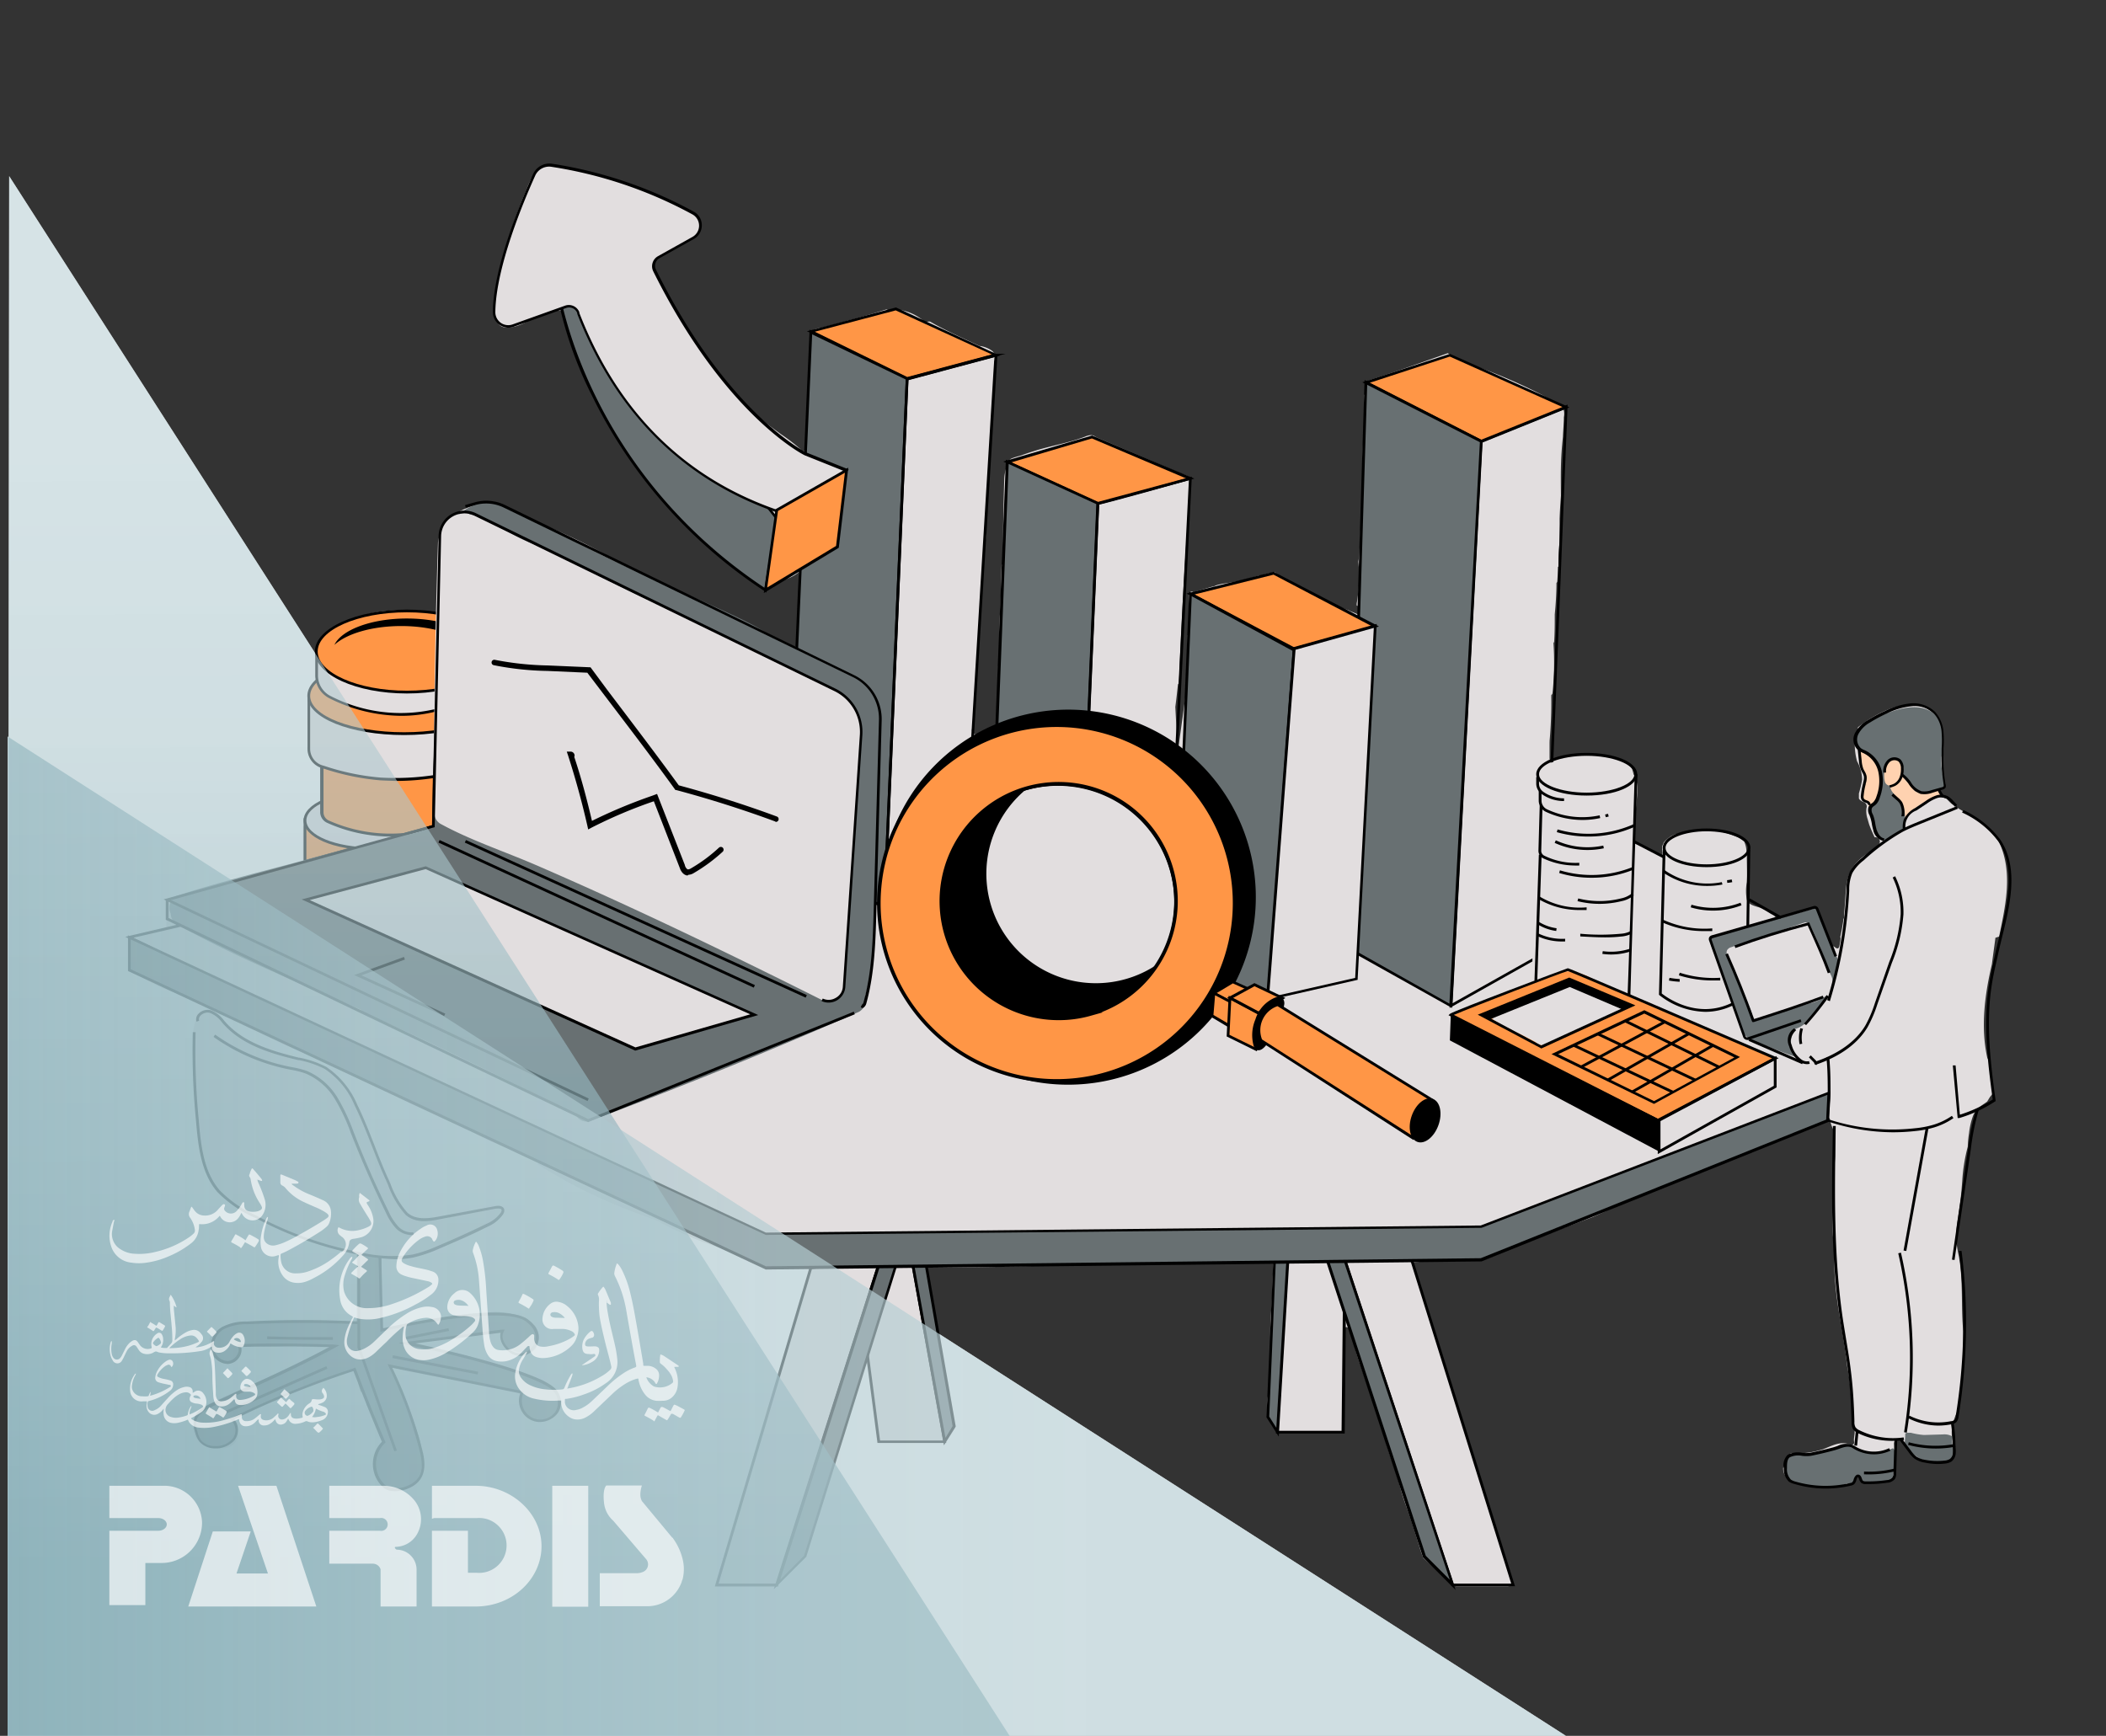 <svg xmlns="http://www.w3.org/2000/svg" xmlns:xlink="http://www.w3.org/1999/xlink" viewBox="0 0 296 244"><rect x="0" y="0" width="296" height="244" fill="#333333" stroke="none"/><defs><style>.cls-1{isolation:isolate;}.cls-2,.cls-4{fill:#fff;}.cls-10,.cls-11,.cls-2{mix-blend-mode:multiply;}.cls-3{opacity:0.66;}.cls-5{fill:#e2dedf;}.cls-6{fill:#ffd2b0;}.cls-7{fill:#687072;}.cls-8,.cls-9{fill:#ff9646;}.cls-9{stroke:#000;stroke-miterlimit:10;stroke-width:0.5px;}.cls-10{fill:url(#linear-gradient);}.cls-11{fill:url(#linear-gradient-2);}</style><linearGradient id="linear-gradient" x1="70.96" y1="23.32" x2="71.79" y2="240.4" gradientUnits="userSpaceOnUse"><stop offset="0.16" stop-color="#bbd1d6" stop-opacity="0.6"/><stop offset="0.38" stop-color="#b0c9cf" stop-opacity="0.61"/><stop offset="0.65" stop-color="#8fb3bc" stop-opacity="0.65"/><stop offset="0.9" stop-color="#6697a3" stop-opacity="0.7"/></linearGradient><linearGradient id="linear-gradient-2" x1="-67.66" y1="174.27" x2="152.6" y2="174.27" gradientUnits="userSpaceOnUse"><stop offset="0" stop-color="#6697a3" stop-opacity="0.5"/><stop offset="0.28" stop-color="#89afb8" stop-opacity="0.58"/><stop offset="0.55" stop-color="#a5c2c9" stop-opacity="0.65"/><stop offset="0.8" stop-color="#b5cdd3" stop-opacity="0.69"/><stop offset="1" stop-color="#bbd1d6" stop-opacity="0.7"/></linearGradient></defs><g class="cls-1"><g id="Layer_1" data-name="Layer 1"><polygon class="cls-2" points="1.29 24.76 1.07 245.01 142.55 245.01 1.29 24.76"/><polygon class="cls-2" points="221.32 244.79 1.07 245.01 1.07 103.53 221.32 244.79"/><g class="cls-3"><path class="cls-4" d="M85.24,182.79a10,10,0,0,0,.18,1.7c.25,1.52.65,3,1,4.53a17.5,17.5,0,0,1,.35,2.13,3.52,3.52,0,0,1-1.57,3.25A11.59,11.59,0,0,1,82.1,196a12.17,12.17,0,0,1-2.46.63c-.25,0-.25,0-.24.26a2.89,2.89,0,0,0,0,.29,1.26,1.26,0,0,0,1.61,1,2.67,2.67,0,0,0,.92-.33,5.59,5.59,0,0,0,1.24-.89l2.24-2.14A15.16,15.16,0,0,1,87.67,193a7.19,7.19,0,0,1,1.57-.78c.18-.06.2-.12.18-.28-.19-1-.38-2-.56-3-.28-1.59-.57-3.17-.84-4.76a16.78,16.78,0,0,0-1.61-4.85.77.77,0,0,1-.07-.39,5,5,0,0,1,.31-1.21c0-.16.13-.16.25,0a3.82,3.82,0,0,1,.54.83,14.74,14.74,0,0,1,1.16,3.26c.39,1.56.65,3.13.93,4.71s.59,3.44.88,5.16c0,.07,0,.14,0,.2s.06.1.13.1H91a1.87,1.87,0,0,1,1.12.36,1.15,1.15,0,0,1,.52,1,2.25,2.25,0,0,1-.35,1.19c-.17,0-.2-.17-.26-.26a1.67,1.67,0,0,0-1.19-.68,2.38,2.38,0,0,0,1.07,1.29l0,0a2.73,2.73,0,0,0,2.63-.52.29.29,0,0,0,.06-.28,2.4,2.4,0,0,0-.33-.9,3.25,3.25,0,0,0-.53-.69,4.58,4.58,0,0,0-.88-.82.29.29,0,0,1-.12-.29,4.69,4.69,0,0,1,.08-1,1.56,1.56,0,0,1,.57.26c.62.4,1.23.82,1.85,1.23a.71.71,0,0,1,.09.07s.1.07.08.12-.11.07-.16.06l-.45,0a.12.12,0,0,0,0,.12,4.48,4.48,0,0,1,.42,2.78,2.36,2.36,0,0,1-.57,1.19,1.89,1.89,0,0,1-1.53.68,7,7,0,0,1-.92,0,2.35,2.35,0,0,1-1.48-.81,4.6,4.6,0,0,1-.91-1.82,2.86,2.86,0,0,1-.07-.28c0-.24,0-.24-.34-.16a6.48,6.48,0,0,0-1.51.69,11.05,11.05,0,0,0-1.83,1.42l-2.55,2.43a5.06,5.06,0,0,1-1.27.91,2.39,2.39,0,0,1-1.49.22,2.06,2.06,0,0,1-.87-.41,2.47,2.47,0,0,1-1-1.82c0-.12,0-.25,0-.39a2.05,2.05,0,0,0-.5,0,11.25,11.25,0,0,1-3.27-.27,3.51,3.51,0,0,1-2.34-1.66,3,3,0,0,1-.34-2,5.31,5.31,0,0,1,1.12-2.52,4,4,0,0,1,.35-.36.21.21,0,0,1,.15-.07.6.6,0,0,1-.15.4c-.15.27-.31.54-.47.8a3.75,3.75,0,0,0-.47,1.2,1.59,1.59,0,0,0,.22,1.18,3.2,3.2,0,0,0,1.36,1.15,6.51,6.51,0,0,0,2.17.57,10.41,10.41,0,0,0,2.3,0,.33.33,0,0,0,.32-.23,12,12,0,0,1,.85-1.73.78.78,0,0,1,.25-.31.37.37,0,0,1,0,.31c-.16.51-.38,1-.58,1.52,0,.1-.08.2-.11.29s.13,0,.2,0a13.28,13.28,0,0,0,4.83-1.84,5.22,5.22,0,0,0,1-.78.48.48,0,0,0,.14-.48c-.24-1.13-.58-2.24-.85-3.36s-.6-2.44-.79-3.68a15,15,0,0,1-.09-2.12,1.53,1.53,0,0,0-.13-.87c-.06-.11,0-.21.07-.3a6.12,6.12,0,0,1,.67-.87,1.45,1.45,0,0,1,.33.5c.25.58.49,1.18.74,1.76a.57.57,0,0,1,0,.14s0,.1,0,.14a.16.16,0,0,1-.16,0,3.07,3.07,0,0,1-.45-.33S85.32,182.85,85.24,182.79Z"/><path class="cls-4" d="M50.56,167.67l1.29,1c.13.1.11.14,0,.2-.39.14-.39.14-.18.48a4.81,4.81,0,0,1,.79,1.92,2.38,2.38,0,0,1-1.91,2.7,8.43,8.43,0,0,1-.9.17c-.37.06-.52.19-.56.51a3.39,3.39,0,0,1-.85,1.8,13.8,13.8,0,0,1-4.14,3.2,6.17,6.17,0,0,1-1.11.5,3.4,3.4,0,0,1-1.49.17,2.41,2.41,0,0,1-1.85-1.14,3.33,3.33,0,0,1-.45-2.58l0-.17,0,0a1.3,1.3,0,0,0-.34.08,1.63,1.63,0,0,1-2.15-1.06,4.61,4.61,0,0,1,0-1.85,7.94,7.94,0,0,1,.7-2.25.54.54,0,0,1,.21-.3c.09.13,0,.23,0,.33a12.82,12.82,0,0,0-.42,1.5,4.47,4.47,0,0,0-.13,1,1.14,1.14,0,0,0,.36.85,1.44,1.44,0,0,0,1.3.31,7.24,7.24,0,0,0,1.38-.47,20.64,20.64,0,0,0,1.94-1c1.1-.61,2.18-1.24,3.24-1.9.24-.15.49-.31.71-.48s.26-.35,0-.59a4.87,4.87,0,0,0-.47-.32,10.68,10.68,0,0,0-1.36-.66c-.49-.22-1-.43-1.47-.66a7.3,7.3,0,0,1-2.53-1.91,1.28,1.28,0,0,0-.47-.39.48.48,0,0,1-.3-.48v-.81c0-.32,0-.33.35-.2l1.7.71.29.14c.09.06.25.11.21.24s-.19.11-.32.12H41c0,.12.1.16.17.21a10,10,0,0,0,2.33,1.3c.63.26,1.25.52,1.87.81a1.82,1.82,0,0,1,1.13,1.43,3.47,3.47,0,0,1-.27,1.88,1.27,1.27,0,0,1-.33.43,7.41,7.41,0,0,1-.95.72c-1.4.89-2.82,1.75-4.3,2.53a10.48,10.48,0,0,1-1.07.51.21.21,0,0,0-.15.22,4.28,4.28,0,0,0,.13,1.12,2,2,0,0,0,2.07,1.45,4.87,4.87,0,0,0,1.65-.26,11.66,11.66,0,0,0,3.13-1.58,17.2,17.2,0,0,0,1.5-1.17L48,176a1.28,1.28,0,0,0,0-2.18l-.19-.16a.88.88,0,0,1-.26-1.13c.09,0,.14,0,.19.05a3.74,3.74,0,0,0,2.73.32,5.63,5.63,0,0,0,1.34-.48c.38-.2.45-.4.27-.76a7.37,7.37,0,0,0-.45-.77c-.34-.55-.69-1.1-1-1.65a1.08,1.08,0,0,1-.13-1C50.44,168.08,50.49,167.89,50.56,167.67Z"/><path class="cls-4" d="M35.42,164.22a.5.5,0,0,1,.25.22c.35.37.67.77,1,1.17a1.43,1.43,0,0,1,.15.22s.05.1,0,.15-.12,0-.18,0l-.47-.17a1.73,1.73,0,0,0,.17.5,20.42,20.42,0,0,1,.86,2.25,2.61,2.61,0,0,1-.17,2,2.2,2.2,0,0,1-.24.38,1.66,1.66,0,0,1-2.68-.16l-.15-.26c-.11,0-.11.12-.14.17a2.63,2.63,0,0,1-.41.63,1.51,1.51,0,0,1-2.36-.16c-.06-.08-.08-.18-.18-.26A3.13,3.13,0,0,1,28,172.06c-.06.28,0,.55-.08.83a2.76,2.76,0,0,1-1,1.83,13.68,13.68,0,0,1-3.17,1.86,11.79,11.79,0,0,1-3.12.9,7,7,0,0,1-2.19,0,3.3,3.3,0,0,1-2.77-2.16,4.76,4.76,0,0,1,.16-3.63c0-.08,0-.18.19-.2s0,.15,0,.23c-.09.43-.16.86-.25,1.29A2.49,2.49,0,0,0,17,175.64a3.85,3.85,0,0,0,1.84.59,9.34,9.34,0,0,0,3.07-.27,14,14,0,0,0,4.6-2,5.37,5.37,0,0,0,.69-.55.59.59,0,0,0,.19-.53,3.78,3.78,0,0,0-.65-1.69.83.83,0,0,1-.11-.9c.08-.18.13-.37.21-.55s.12-.11.2,0l.16.22a2.26,2.26,0,0,0,.48.55,1.7,1.7,0,0,0,1,.35,2.33,2.33,0,0,0,1.94-.81c.17-.2.36-.39.54-.59a1.45,1.45,0,0,1,.18-.16.19.19,0,0,1,.22,0c.08,0,.08.11.06.18s-.05.18-.09.27a.42.42,0,0,0,.1.46,1.1,1.1,0,0,0,1.56.09,4.13,4.13,0,0,0,.75-1l.12-.21a.17.17,0,0,1,.18-.09c.09,0,.1.09.09.16s0,.18,0,.26c0,.49.27.81.83.89a2.75,2.75,0,0,0,1.07-.05,1.6,1.6,0,0,0,.35-.15c.26-.17.3-.29.18-.55s-.15-.28-.23-.42a8.3,8.3,0,0,1-1.29-3.29.76.76,0,0,0-.15-.41.32.32,0,0,1,0-.4A2.64,2.64,0,0,1,35.42,164.22Z"/><path class="cls-4" d="M94.33,198.73c-.14.25-.28.5-.44.74s-.13.19-.35.07L92.6,199c-.12-.08-.18-.06-.24.07s-.22.4-.32.6-.12.11-.23,0c-.37-.23-.75-.44-1.14-.64q-.14-.06-.06-.18c.15-.28.3-.58.44-.87.07-.13.15-.14.29-.07a9.72,9.72,0,0,1,1,.55s.08.07.17.07c.08-.18.18-.36.27-.54s.16-.32.51-.14.49.27.74.4l.2.11c.16-.24.25-.48.38-.71s.13-.24.39-.13.64.33,1,.52.23.17.14.41a6.86,6.86,0,0,1-.42.75c-.08.12-.14.12-.26.05l-.85-.49A.79.79,0,0,0,94.33,198.73Z"/><path class="cls-4" d="M50.36,178l-.72-.41c-.19-.12-.2-.13,0-.29s.54-.56.82-.86l-.78-.44c-.21-.12-.22-.14-.06-.32a8.2,8.2,0,0,1,.78-.78.31.31,0,0,1,.4-.06,6.54,6.54,0,0,1,.84.52c.11.08.11.15,0,.23q-.42.38-.84.81l.67.43.18.12c.11.08.11.15,0,.24-.28.25-.53.52-.8.77,0,0-.08.06-.08.12l.71.45c.13.09.12.15,0,.25a7.23,7.23,0,0,0-.83.83c-.1.13-.19.12-.32,0s-.51-.31-.77-.46-.26-.15-.05-.37A10,10,0,0,1,50.36,178Z"/><path class="cls-4" d="M81.83,191.91c0-.1.12-.13.18-.17.48-.34,1-.66,1.46-1l.13-.09c.08-.07.12-.15.06-.23a.2.2,0,0,0-.26-.09,1.84,1.84,0,0,1-.62,0c-.59,0-.83-.19-.92-.71A2.31,2.31,0,0,1,82,188.4a3.41,3.41,0,0,1,.9-1.17c.22-.21.38-.18.51.08a.8.8,0,0,1,.09.3.4.4,0,0,1-.27.43c-.1,0-.21.05-.31.09a.89.89,0,0,0-.69.77c0,.24.07.34.34.36s.49,0,.73,0a2.26,2.26,0,0,1,.45,0c.32.07.48.22.47.51a1.89,1.89,0,0,1-1,1.67A3.38,3.38,0,0,1,81.83,191.91Z"/><path class="cls-4" d="M34.51,174.34c.13-.23.24-.43.37-.64s.13-.2.35-.1a11.27,11.27,0,0,1,1,.56c.15.08.19.17.13.32a7.33,7.33,0,0,1-.5.78c-.07.1-.15.08-.24,0-.3-.17-.59-.34-.9-.5l-.29-.15c-.14.24-.28.48-.44.7s-.14.12-.26,0a11.11,11.11,0,0,0-1.12-.63c-.14-.07-.14-.14-.07-.25s.31-.51.45-.77.16-.14.29-.08A9.48,9.48,0,0,1,34.51,174.34Z"/><path class="cls-4" d="M74.35,183.94a.21.21,0,0,1-.15-.06,12,12,0,0,0-1.22-.69c-.1-.05-.13-.1-.08-.21.19-.32.36-.64.52-1,0-.11.13-.13.25-.07a10.24,10.24,0,0,1,1.21.69c.09.06.14.12.11.22a4.34,4.34,0,0,1-.57,1S74.38,183.93,74.35,183.94Z"/><path class="cls-4" d="M77.75,177.88a1,1,0,0,1,.18.07,10.88,10.88,0,0,1,1.1.64.25.25,0,0,1,.13.35,4.78,4.78,0,0,1-.52.9c-.07.1-.15.09-.24,0a11.32,11.32,0,0,0-1.22-.7c-.12-.06-.13-.12-.07-.23.17-.3.33-.61.49-.92C77.63,178,77.67,177.89,77.75,177.88Z"/><path class="cls-4" d="M67.33,183.85a4.07,4.07,0,0,0-1.22-2.06,1.59,1.59,0,0,0-2.24,0,2.53,2.53,0,0,0-1,1.85,1.15,1.15,0,0,0,1,1.25A4.11,4.11,0,0,0,65,185a4.68,4.68,0,0,1,1.18.11,1,1,0,0,1,.5.26.27.27,0,0,1,0,.42,4.34,4.34,0,0,1-.51.54,17.5,17.5,0,0,1-2.61,1.94,11.56,11.56,0,0,1-2.43,1.16,4.68,4.68,0,0,1-2.1.21,2.16,2.16,0,0,1-2-1.67,4,4,0,0,1,.13-1.69.21.21,0,0,1,.12-.17,5.34,5.34,0,0,1,2.41-.86,1.78,1.78,0,0,1,1.72.76c.06.07.09.18.23.2a2.21,2.21,0,0,0,.34-1.31,1.47,1.47,0,0,0-1.28-1.18,3.38,3.38,0,0,0-1.27,0,6.85,6.85,0,0,0-2.38,1,15.2,15.2,0,0,0-2.32,1.81c-.73.69-1.44,1.38-2.16,2.08a5.69,5.69,0,0,1-1.25.9,3,3,0,0,1-.87.33,1.26,1.26,0,0,1-1.67-.94,2.18,2.18,0,0,1,0-.72,15.53,15.53,0,0,1,1-3c.26.08.48.14.71.19a7.24,7.24,0,0,0,2.93-.1,18.75,18.75,0,0,0,5-1.91A13.8,13.8,0,0,0,60.56,182a2.52,2.52,0,0,0,1.06-2.11,1.21,1.21,0,0,0-.89-1.18,6.83,6.83,0,0,0-.94-.27c-.67-.16-1.38-.26-2-.46a3.65,3.65,0,0,1-1-.39c-.36-.21-.42-.39-.24-.74a6.07,6.07,0,0,1,.44-.68,8.91,8.91,0,0,1,1.89-1.89,2.77,2.77,0,0,1,.87-.45.79.79,0,0,1,1,.35c0,.09.09.18.14.26s.15.14.25,0a1.26,1.26,0,0,0,.2-.27,1.68,1.68,0,0,0,.11-1.28,1,1,0,0,0-1.5-.62,3.53,3.53,0,0,0-.81.44,8.41,8.41,0,0,0-3,3.47,4.66,4.66,0,0,0-.43,1.8,1.25,1.25,0,0,0,.77,1.2,3.29,3.29,0,0,0,.55.21,8.65,8.65,0,0,0,1.14.29l1.89.4a1.47,1.47,0,0,1,.57.22c.16.1.16.18,0,.3a2.66,2.66,0,0,1-.54.39A24.12,24.12,0,0,1,55,183.34a10,10,0,0,1-3.23.54,3.33,3.33,0,0,1-3.4-2.31,4.17,4.17,0,0,1,.08-2.27,12.25,12.25,0,0,1,.93-2.23.56.56,0,0,0,.13-.43.67.67,0,0,0-.37.32,7.35,7.35,0,0,0-1.34,5.65A3.14,3.14,0,0,0,49.47,185c.15.08.15.14.08.25a12.1,12.1,0,0,0-.62,1.25,6.15,6.15,0,0,0-.53,2,2.48,2.48,0,0,0,.93,2.13,2.07,2.07,0,0,0,1.67.44,2.89,2.89,0,0,0,.92-.33,4.78,4.78,0,0,0,1-.78c.47-.45.92-.89,1.39-1.32a25,25,0,0,1,2.15-2,.68.68,0,0,1,.29-.18.27.27,0,0,1,0,.2,6.46,6.46,0,0,0-.15,1.23,3.57,3.57,0,0,0,.24,1.58,2.66,2.66,0,0,0,2.31,1.71,3.51,3.51,0,0,0,1.25-.08,8,8,0,0,0,2.4-1,20.89,20.89,0,0,0,3.74-2.88,2.63,2.63,0,0,0,.66-1.06A4.08,4.08,0,0,0,67.33,183.85Zm-3-.36a1,1,0,0,1-.34-.1.33.33,0,0,1-.22-.33c0-.15.12-.23.26-.28a1.25,1.25,0,0,1,.81,0,2,2,0,0,1,1,.79C65.3,183.51,64.83,183.56,64.36,183.49Z"/><path class="cls-4" d="M81.3,186.59a4.2,4.2,0,0,0-1.58-3,2.43,2.43,0,0,0-1.17-.57,1.37,1.37,0,0,0-1.17.23,2.79,2.79,0,0,0-1.14,2.23,1.34,1.34,0,0,0,1.59,1.32c.4,0,.79,0,1.19,0a3,3,0,0,1,1.32.32.85.85,0,0,1,.39.33c.1.16.1.23-.07.35a4.39,4.39,0,0,1-.5.34,9.47,9.47,0,0,1-3.06,1.09,2.77,2.77,0,0,1-1.11.05,1,1,0,0,1-.78-.55,1.24,1.24,0,0,1-.13-.73c0-.09,0-.18,0-.26s-.1-.25-.29-.19a1,1,0,0,0-.28.2,18.12,18.12,0,0,1-1.41,1.22,4,4,0,0,1-3,.8,1.15,1.15,0,0,1-.76-.41,2.15,2.15,0,0,1-.39-.73,5.61,5.61,0,0,1-.22-1.46c-.13-1.89-.25-3.79-.38-5.68a33.51,33.51,0,0,0-.46-4.24,10.43,10.43,0,0,0-.59-2.08,1.82,1.82,0,0,0-.4-.65,3.89,3.89,0,0,0-.42,1.07.82.82,0,0,0,0,.49,13.49,13.49,0,0,1,.83,3.74c.17,2.23.32,4.44.48,6.66.06.84.12,1.68.26,2.52a3.67,3.67,0,0,0,.53,1.48,1.8,1.8,0,0,0,1.11.81,3.35,3.35,0,0,0,1.41.05,4,4,0,0,0,2.09-1.1c.25-.25.49-.51.74-.77l.17-.18a.26.26,0,0,1,.24-.08c.11,0,.08.11.09.19a2,2,0,0,0,.22.75,1.19,1.19,0,0,0,.66.58,3,3,0,0,0,1.1.17,6,6,0,0,0,3.93-1.74,2.87,2.87,0,0,0,.71-1.16A3.46,3.46,0,0,0,81.3,186.59ZM78,185.22a1,1,0,0,1-.41-.11.34.34,0,0,1-.23-.38.37.37,0,0,1,.35-.27,1.43,1.43,0,0,1,.77.08,2.41,2.41,0,0,1,.91.72Z"/><path class="cls-4" d="M30.38,198.76l-.31.51c-.06.1-.12.13-.24,0l-.82-.5c-.09-.06-.12-.11-.06-.2s.25-.42.37-.63.12-.12.22-.05l.67.4a.66.66,0,0,0,.22.12l.28-.49c.09-.16.11-.16.27-.07a8.42,8.42,0,0,1,.78.46c.1.08.14.15.08.26a4.06,4.06,0,0,1-.38.63c-.06.08-.12.07-.2,0s-.42-.27-.63-.39A.49.49,0,0,0,30.38,198.76Z"/><path class="cls-4" d="M21.92,186.62l-.28.44a.11.11,0,0,1-.18,0c-.23-.15-.46-.3-.7-.44-.08,0-.09-.09,0-.17s.2-.34.31-.52.11-.09.19,0a7,7,0,0,1,.72.44,1.91,1.91,0,0,0,.25-.43c.06-.11.13-.12.23-.05s.43.26.64.39a.15.15,0,0,1,.07.23,5,5,0,0,1-.29.5c-.06.08-.11.08-.2,0l-.48-.29A.6.6,0,0,0,21.92,186.62Z"/><path class="cls-4" d="M40.12,197.28l-.37.42c-.07.07-.13.06-.2,0l-.56-.51c-.07-.06-.1-.11,0-.19s.27-.3.39-.44.16-.1.24,0l.59.54c.12-.14.21-.26.32-.37s.13-.14.25,0,.36.31.54.46a.18.18,0,0,1,0,.27c-.11.14-.25.28-.37.41s-.15.08-.23,0S40.33,197.47,40.12,197.28Z"/><path class="cls-4" d="M34.67,193.42a.17.17,0,0,1-.12-.06,6,6,0,0,0-.56-.57c-.08-.06-.06-.1,0-.17s.31-.31.45-.47a.13.13,0,0,1,.21,0,7.66,7.66,0,0,1,.57.57.14.14,0,0,1,0,.2,3.11,3.11,0,0,1-.48.48Z"/><path class="cls-4" d="M31.33,193c.18-.19.36-.37.52-.55s.15-.08.23,0,.36.35.52.53a.16.16,0,0,1,0,.24,4,4,0,0,1-.46.46.11.11,0,0,1-.17,0Z"/><path class="cls-4" d="M45.39,200.77a.24.24,0,0,1-.07.15,3.12,3.12,0,0,1-.45.44c-.07.06-.12,0-.18,0s-.39-.39-.59-.58-.05-.09,0-.15l.46-.48c.06-.06.11-.08.19,0a8.07,8.07,0,0,1,.58.59S45.37,200.75,45.39,200.77Z"/><path class="cls-4" d="M29.74,186.54l.07.05a7.66,7.66,0,0,1,.57.57.14.14,0,0,1,0,.2,3.63,3.63,0,0,1-.48.48.12.12,0,0,1-.17,0,4.7,4.7,0,0,0-.59-.59c-.06,0-.06-.09,0-.15l.49-.5A.12.12,0,0,1,29.74,186.54Z"/><path class="cls-4" d="M40.18,196.64l-.69-.62c-.06-.05-.05-.09,0-.15s.26-.31.39-.48.14-.08.22,0l.55.48a.15.15,0,0,1,0,.22A2.31,2.31,0,0,1,40.18,196.64Z"/><path class="cls-4" d="M46.09,198.42a.71.71,0,0,0-.47-.65c-.21-.08-.44-.17-.66-.24s-.21,0-.22-.16a3,3,0,0,0,.59-.21,1.07,1.07,0,0,0,.58-.72,1.55,1.55,0,0,0-.45-1.36l-.09.11a.48.48,0,0,0,0,.67,1,1,0,0,1,.15.29c.09.26,0,.42-.31.51a1.39,1.39,0,0,1-.4.06,5,5,0,0,1-.67-.05c-.28,0-.29,0-.35.22a.55.55,0,0,1-.25.34,2.13,2.13,0,0,0-1,1.33,1.37,1.37,0,0,0,0,.57c0,.11,0,.15-.13.17a3.49,3.49,0,0,1-.71.11c-.59,0-.82-.17-.82-.68v0s0-.09,0-.11-.09,0-.13.07l-.09.15a1.79,1.79,0,0,1-.41.46,1.07,1.07,0,0,1-.58.23.51.51,0,0,1-.56-.6c0-.07.09-.14,0-.22s-.1.05-.14.08l-.52.48a1.56,1.56,0,0,1-1.22.37c-.45-.05-.64-.3-.56-.69a.19.19,0,0,1,0-.07.07.07,0,0,0,0-.1s-.07,0-.1,0l-.17.13c-.2.17-.4.35-.61.5a1.81,1.81,0,0,1-1.2.35.54.54,0,0,1-.6-.53.91.91,0,0,1,0-.17c0-.32,0-.32-.29-.2a20,20,0,0,1-2.18.74,9,9,0,0,1-3.11.37,2.93,2.93,0,0,1-1.3-.38.47.47,0,0,1-.26-.24,11.53,11.53,0,0,0,1.41-.82,1.53,1.53,0,0,0,.48-.5,1.88,1.88,0,0,0-.17-2.18.87.87,0,0,0-1.23-.21.92.92,0,0,1-.26.14v-.19a.59.59,0,0,0-.48-.62,1.32,1.32,0,0,0-.71,0,3.05,3.05,0,0,0-1.06.46,7,7,0,0,0-1.22,1.07c-.34.37-.67.74-1,1.11a2.3,2.3,0,0,1-.86.6.65.65,0,0,1-1-.47,1.67,1.67,0,0,1,0-.59c0-.13.08-.2.23-.23a7.68,7.68,0,0,0,1.17-.4,7.9,7.9,0,0,0,1.71-1,1.1,1.1,0,0,0,.48-.93.54.54,0,0,0-.42-.55,6.66,6.66,0,0,0-.77-.19,3,3,0,0,1-.84-.25c-.25-.12-.28-.21-.15-.44a3.64,3.64,0,0,1,1-1.09.94.94,0,0,1,.33-.17A.35.35,0,0,1,24,192c0,.06.05.13.12.16a.65.65,0,0,0,.14-.81.44.44,0,0,0-.56-.19,1.78,1.78,0,0,0-.43.23,3.77,3.77,0,0,0-1.13,1.26,2.3,2.3,0,0,0-.32,1,.62.62,0,0,0,.42.64c.19.07.39.12.58.17s.61.12.92.2c.1,0,.24,0,.27.14s-.11.16-.2.22a9.84,9.84,0,0,1-2.54,1.13c-.06,0-.11.07-.18,0a1.61,1.61,0,0,0,.09-.52,1.68,1.68,0,0,0-.26.49c0,.09-.09.15-.19.15a3.49,3.49,0,0,1-.72,0,1.44,1.44,0,0,1-1.45-1.06,1.5,1.5,0,0,1,0-.56,3.78,3.78,0,0,1,.43-1.29.56.56,0,0,0,.1-.28c-.12,0-.15.11-.2.18a3.34,3.34,0,0,0-.59,2.32,1.58,1.58,0,0,0,1.79,1.4c.18,0,.35,0,.55,0,0,.12,0,.23,0,.33A1.32,1.32,0,0,0,21,198.6a1,1,0,0,0,1.19.14,2.1,2.1,0,0,0,.62-.48L23,198a1,1,0,0,1,0,.22,1.94,1.94,0,0,0,0,.59A1.31,1.31,0,0,0,24,200a2.36,2.36,0,0,0,1,0,6.71,6.71,0,0,0,1.4-.45c.06.11.1.22.15.31a1.79,1.79,0,0,0,1.35.81,6.73,6.73,0,0,0,2.1-.08,17,17,0,0,0,3.3-1,1,1,0,0,1,.31-.11c0,.13,0,.27.07.39a.82.82,0,0,0,.8.61,1.74,1.74,0,0,0,1.23-.42c.15-.12.27-.27.41-.4s.11-.14.23-.13a.43.43,0,0,1,0,.22.71.71,0,0,0,.76.62,1.47,1.47,0,0,0,.88-.26,2.72,2.72,0,0,0,.68-.63,3,3,0,0,0,.14.36.7.7,0,0,0,.85.38.94.94,0,0,0,.61-.43c.08-.12.14-.24.23-.38l.1.19a1,1,0,0,0,1.07.53,3.44,3.44,0,0,0,1.22-.32.36.36,0,0,1,.35,0,1.68,1.68,0,0,0,.86.11,4.05,4.05,0,0,0,1.09-.27A1.27,1.27,0,0,0,46.09,198.42Zm-18.9-2.14c0-.09.1-.12.21-.13a.75.75,0,0,1,.8.48l-.68-.1a.7.7,0,0,1-.19-.06C27.24,196.43,27.16,196.37,27.19,196.28Zm-.27,1.37c-.11,0-.13.09-.16.14a2.31,2.31,0,0,0-.35,1,.22.22,0,0,1-.16.18,5.48,5.48,0,0,1-1.33.31,2.27,2.27,0,0,1-1-.14,1,1,0,0,1-.65-1.09,1.22,1.22,0,0,1,.34-.69,10.55,10.55,0,0,1,.88-.89,4.23,4.23,0,0,1,.74-.51,2.14,2.14,0,0,1,.86-.25.83.83,0,0,1,.65.23c.08.08.14.15.05.25a.87.87,0,0,0-.13.35.51.51,0,0,0,.34.59,1.75,1.75,0,0,0,.68.17,2.36,2.36,0,0,1,.54.12.56.56,0,0,1,.25.14c.1.1.1.16,0,.26l0,0a8.88,8.88,0,0,1-1.81,1C26.56,198.37,26.84,198,26.92,197.65ZM43.27,199a.22.22,0,0,1-.16,0,.46.46,0,0,1-.26-.59,1.6,1.6,0,0,1,.89-.67.14.14,0,0,1,.18.07.78.78,0,0,1,.13.44.34.34,0,0,1-.12.27A1.59,1.59,0,0,1,43.27,199Zm2.38-.08a3.83,3.83,0,0,1-1.06.26,1.8,1.8,0,0,1-.73,0A2.58,2.58,0,0,0,44.4,198a5,5,0,0,0,1.08.45.6.6,0,0,1,.24.16C45.86,198.76,45.84,198.85,45.65,198.92Z"/><path class="cls-4" d="M34.16,187.63a.62.62,0,0,0-.85-.22,1.72,1.72,0,0,0-.58.48,3.69,3.69,0,0,0-.5.76,1.59,1.59,0,0,1-1.53.79c-.36,0-.7-.31-.63-.65,0-.08.08-.2,0-.25s-.18.06-.26.1a5.15,5.15,0,0,1-2,.73.66.66,0,0,1-.32,0l.22-.15a2.84,2.84,0,0,0,.59-.56.79.79,0,0,0,0-1.13,1.63,1.63,0,0,0-.27-.31,1.12,1.12,0,0,0-.88-.28,3,3,0,0,0-.89.27,7.49,7.49,0,0,0-1.43,1l-.26.21,0,0,0-.17a6.56,6.56,0,0,0,.12-1.65c-.09-.88-.17-1.76-.26-2.63,0-.14,0-.27,0-.43.17.06.23.22.39.23A5.35,5.35,0,0,0,24,182a2.91,2.91,0,0,0-.18.35.52.52,0,0,0,0,.5.72.72,0,0,1,.06.29c0,1.06.16,2.12.24,3.18a17.93,17.93,0,0,1,.1,2.07.59.59,0,0,1-.12.4c-.17.2-.36.39-.54.59s-.09.1-.17.1a2.72,2.72,0,0,1-.75-.06s0-.06,0-.08a1.72,1.72,0,0,0,.29-1.14,1.24,1.24,0,0,0-.16-.59.43.43,0,0,0-.69-.16,1.75,1.75,0,0,0-.76,1.91c0,.1,0,.15-.1.18a1.37,1.37,0,0,1-1.52-.42l-.27-.38c-.22-.35-.48-.54-1-.15l-.15.11a3.06,3.06,0,0,0-.65.83l-.5,1a1.79,1.79,0,0,1-.22.34.61.61,0,0,1-1-.05,1.26,1.26,0,0,1-.21-.51,4,4,0,0,1,0-1.43,1.06,1.06,0,0,0,0-.36l-.07,0a1.11,1.11,0,0,0-.07.16,3.52,3.52,0,0,0,0,1.93,2.43,2.43,0,0,0,.27.59.73.73,0,0,0,1.34,0,3.84,3.84,0,0,0,.28-.53c.12-.24.23-.49.36-.73a1.78,1.78,0,0,1,.78-.78.42.42,0,0,1,.61.15c.11.15.2.31.31.46a1.21,1.21,0,0,0,.72.52,1.86,1.86,0,0,0,1.23-.11,2,2,0,0,1,.41-.21c.16,0,.31.09.46.13a6.56,6.56,0,0,0,1.32.13,26,26,0,0,0,4.67-.34,3.6,3.6,0,0,0,1.2-.48c.08,0,.13-.12.24-.11s0,.08,0,.1a.72.72,0,0,0,.64.71,1.44,1.44,0,0,0,1.09-.16,2.3,2.3,0,0,0,.82-.88c0-.07,0-.16.13-.21a2.89,2.89,0,0,0,1.37.51c.25,0,.33,0,.42-.19A1.59,1.59,0,0,0,34.16,187.63ZM22.53,188.9a1.66,1.66,0,0,1-.46.3.16.16,0,0,1-.15,0,1,1,0,0,1-.4-.33.14.14,0,0,1,0-.15,1.93,1.93,0,0,1,.64-.63.14.14,0,0,1,.19,0,1.45,1.45,0,0,1,.28.59A.23.23,0,0,1,22.53,188.9Zm1.48.6a.33.33,0,0,1-.21,0,8.32,8.32,0,0,1,1.57-1.27,3.16,3.16,0,0,1,1.34-.5,1,1,0,0,1,.86.27,2.37,2.37,0,0,1,.32.39c.11.18.1.2-.09.29a8.92,8.92,0,0,1-1.25.47A9.46,9.46,0,0,1,24,189.5Zm9.71-.85a2.61,2.61,0,0,1-.77-.32c-.09,0-.07-.09,0-.15a.57.57,0,0,1,.32-.1.59.59,0,0,1,.58.47C33.86,188.64,33.81,188.68,33.72,188.65Z"/><path class="cls-4" d="M35.43,194.13a1,1,0,0,0-.48-.27.61.61,0,0,0-.6.08,1.3,1.3,0,0,0-.57,1.13.6.6,0,0,0,.65.55H35a1.36,1.36,0,0,1,.7.19c.22.14.23.23,0,.37a4.25,4.25,0,0,1-1.85.6,1.21,1.21,0,0,1-.19,0,.46.46,0,0,1-.44-.32.65.65,0,0,1,0-.39s0-.09,0-.12a.12.12,0,0,0-.15,0,.7.7,0,0,0-.16.13c-.19.16-.39.34-.59.49a1.94,1.94,0,0,1-1.08.39.7.7,0,0,1-.83-.51,1.42,1.42,0,0,1-.08-.41l0-.52c-.05-1.22-.07-2.43-.15-3.65a8.49,8.49,0,0,0-.21-1.49,2,2,0,0,0-.3-.72.87.87,0,0,0-.18.84,4.67,4.67,0,0,1,.2.82,14.31,14.31,0,0,1,.16,2.17c0,.91.07,1.84.13,2.75a2.68,2.68,0,0,0,.2.89,1,1,0,0,0,.92.57,1.77,1.77,0,0,0,1.22-.45c.15-.13.29-.28.43-.42s.11-.14.19-.12.06.12.08.19c.06.38.28.56.71.6h.22a2.75,2.75,0,0,0,1.86-.81,1.14,1.14,0,0,0,.32-.52A2,2,0,0,0,35.43,194.13Zm-.81.78a.48.48,0,0,1-.23-.07c-.07,0-.11-.09-.09-.16a.16.16,0,0,1,.15-.13.71.71,0,0,1,.43.06,1.09,1.09,0,0,1,.36.33Z"/><path class="cls-4" d="M38.85,208.85H33.46l4.2,12.33H33.24l2-5.91H29.91l-3.45,10.55h18Z"/><path class="cls-4" d="M61,213.39h6a3.86,3.86,0,1,1,0,7.69H65.77v-5.91H60.71v10.65h6.14c5.17,0,9.26-3.85,9.26-8.48s-4.2-8.49-9.26-8.49H60.71v4.64Z"/><path class="cls-4" d="M55.65,217.43h.1a3.54,3.54,0,0,0,2.8-1.67,4.23,4.23,0,0,0-.21-4.74,5.57,5.57,0,0,0-4.42-2.17H46.28v4.54h7.11a.91.91,0,1,1,0,1.78H46.28v4.63h6.14a1.14,1.14,0,0,1,1.07.79v5.23h5.06v-5.13a2.81,2.81,0,0,0-2.8-2.86C55.43,217.63,55.43,217.43,55.65,217.43Z"/><path class="cls-4" d="M22.9,208.85H15.37v4.54h6.89c.64,0,1.18.4,1.18.89s-.54.89-1.18.89H15.37v10.45h5.06V219.7h2.15a5.68,5.68,0,0,0,5.82-5.62A5.32,5.32,0,0,0,22.9,208.85Z"/><path class="cls-4" d="M96,219.41a8.29,8.29,0,0,0-1.4-3.16.1.1,0,0,0-.11-.1L90.22,211a2,2,0,0,1-.22-.88V210a4.53,4.53,0,0,1,.22-1.19h-5s-.54.4-.33,2.37a3.87,3.87,0,0,0,1.29,2.57l4.64,5.42a1.14,1.14,0,0,1-.43,1.78,2.38,2.38,0,0,1-.87.19H84.3v4.64h6.46a5.13,5.13,0,0,0,4.95-3.16c.11-.2.11-.39.22-.59A5.83,5.83,0,0,0,96,219.41Z"/><path class="cls-4" d="M82.68,208.85H77.62v17h5.06Z"/></g><path class="cls-5" d="M18.31,135.2c0-.39-.06-.78-.07-1.18s0-.6,0-.9l0-.45c0-.1,0-.22,0-.34a.4.4,0,0,1,.34-.58l.13,0,.11-.23,1.31-.34h0c1-.17,2-.5,3.05-.68l0,0a.15.15,0,0,0,.21-.13v-3.69l.57-.35q1.61-.51,3.21-1c2-.56,4-1.07,6-1.62,1-.28,2-.59,3.07-.86.72-.19,1.43-.37,2.14-.58l2.73-.42c0-.11-.06-.22-.08-.33l.13,0c.3-.08.61-.16.91-.26l.3-.11a.15.15,0,0,0,.21-.13v-4.54s0-.11,0-.12a.52.52,0,0,0,0-.21L43,116a1.7,1.7,0,0,1,0-.39A1.63,1.63,0,0,1,43,115a3,3,0,0,1,1.17-1.55l.15-.15s0-.11,0-.16q.32-.21.63-.39a.48.48,0,0,0,.2-.3.47.47,0,0,0,.06-.15,6.63,6.63,0,0,0,.11-1.83,7.06,7.06,0,0,0-.24-1.64c0-.31,0-.62,0-.93a3.47,3.47,0,0,1-1.65-1.71,2.79,2.79,0,0,1-.17-.81,13.88,13.88,0,0,0,.12-1.7c0-.6-.06-1.18-.1-1.77v-1.59a3.41,3.41,0,0,1,.19-.62l0-1.1c0-.66,0-1.35.06-2l.21-.3A2.48,2.48,0,0,1,44,96a.91.91,0,0,1,.19-.2.59.59,0,0,0,.18-.65.49.49,0,0,1,0-.11,14.39,14.39,0,0,0,.08-1.86,4.91,4.91,0,0,0,.05-.86c0-.1.09-.2.15-.3a.57.57,0,0,1-.08-.13,2.8,2.8,0,0,1,.89-2.65A4.8,4.8,0,0,1,47,88.15a.54.54,0,0,0,.21-.05c1.07-.5,2.15-1,3.26-1.39a16.27,16.27,0,0,1,3.43-.8,23.63,23.63,0,0,1,3.76-.11c.62,0,1.25,0,1.88.11s1,.14,1.56.18.59-.45.62-.85c.24-2.88,0-5.76.08-8.65A10.49,10.49,0,0,1,62,74.22c.23-1,1.32-1.69,2.15-2.11A14,14,0,0,1,67,70.94a7.58,7.58,0,0,1,2.76-.16.5.5,0,0,0,.31.33c3.74,1.52,7.48,3.06,11.12,4.82Q83.6,77.1,86,78.42c1.53.86,3,1.76,4.62,2.56,3.12,1.6,6.34,3,9.54,4.45,2.27,1,4.48,2.18,6.75,3.22.89.4,1.78.8,2.66,1.22l1,.5.34.18a.57.57,0,0,0,.15.12.47.47,0,0,0,.06.09.55.55,0,0,0,.9-.63s0,0,0,0a2.3,2.3,0,0,1,0-.26c0-.25,0-.51,0-.76l.22.1V80.46a5.83,5.83,0,0,1-2.5,1.15,10.82,10.82,0,0,1-1.58.83,2.29,2.29,0,0,1-.6.22c-.23,0-.41-.15-.59-.26l-.79-.53a.69.69,0,0,0-.24-.72c-1.45-1.23-3-2.3-4.59-3.41a13.11,13.11,0,0,0-1.9-1.62,51.19,51.19,0,0,1-3.82-3.69,53.73,53.73,0,0,1-7-9.76L87.6,61c-1.23-2.65-2.3-5.39-3.58-8-.26-.69-.52-1.37-.81-2a25.32,25.32,0,0,0-2-5.92c-1.51-2.7-4.24-.79-6.56-.65a.63.63,0,0,0-.6.78c-1.11.62-3.26,1.4-4,.27a1.21,1.21,0,0,1-.18-.44c-.74-2.72-.1-5.28.64-7.91a67.43,67.43,0,0,1,3.45-10.4c.52-1.4,1.4-3.41,3.16-3.4a30.57,30.57,0,0,1,7.51,1.36,51.73,51.73,0,0,1,8.78,3.18,20.22,20.22,0,0,1,3.42,1.71,1.81,1.81,0,0,1,1.34,1,1.83,1.83,0,0,1,.16,1.06v0A1.7,1.7,0,0,1,97.81,33c-.5.36-1,.69-1.54,1-.74.4-1.51.76-2.26,1.15a8.22,8.22,0,0,0-1.46.85A1.45,1.45,0,0,0,92,37.47a3.5,3.5,0,0,0,.26,1.17c.29.77.75,1.46,1.09,2.2a60.89,60.89,0,0,0,4,6.64,60.86,60.86,0,0,0,4.34,6,43.88,43.88,0,0,0,5.21,5.35c.93.79,1.91,1.52,2.9,2.23a25.83,25.83,0,0,1,2.87,2.22.54.54,0,0,0,.69,0q.35-5.41.55-10.84a6.42,6.42,0,0,1,.13-3.55l0-1a3.89,3.89,0,0,1,0-.48.85.85,0,0,1,.42-1.08,2.13,2.13,0,0,1,.83-.22c1.12-.28,2.23-.58,3.34-.88l.59-.19.51-.11q2.39-.66,4.74-1.4a.35.35,0,0,1,.4.12,9.3,9.3,0,0,0,1-.26,5.18,5.18,0,0,1,.56.17A6.83,6.83,0,0,1,130,45.27a4.17,4.17,0,0,1,.71-.07c2.25,1.3,4.63,2.34,7,3.45h.15a4,4,0,0,1,1.56.65.85.85,0,0,1,.26.31.3.3,0,0,1,.1.07l.06.08a.46.46,0,0,1,.05.2v.1a.54.54,0,0,1-.05.11.33.33,0,0,1,0,.14.06.06,0,0,1,0,0s0,0,0,0a.28.28,0,0,1,0,.15.29.29,0,0,1,0,.16.2.2,0,0,1-.08.12l0,0-.09,3.68c-.07,2.54-.15,5.09-.44,7.63a.44.44,0,0,1-.06.16c-.26,2.81-.37,5.62-.37,8.44,0,.61-.05,1.23-.07,1.85a15.7,15.7,0,0,0-.12,2.17.43.43,0,0,0,0,.12c-.09,1.76-.37,3.5-.51,5.26-.3,3.73-.44,7.46-.71,11.2-.13,1.82-.08,3.65-.23,5.46s-.39,3.62-.45,5.44a.66.66,0,0,0,0,.14,1.11,1.11,0,0,1-.07.16.57.57,0,0,0,.29.73.55.55,0,0,0,.61-.12l0,0a.54.54,0,0,0,.22,0,.56.56,0,0,0,.47.54.56.56,0,0,0,.54-.26l.07.06a.53.53,0,0,0,.38.24.54.54,0,0,0,.62-.47c0-.3,0-.6.07-.9s.12-.55.16-.84a5.7,5.7,0,0,0,0-.83h.22V93.72a27.65,27.65,0,0,0,.16-3.52c0-1.29,0-2.56.09-3.85s.13-2.67.15-4c0-1,.06-2,.09-3a.48.48,0,0,1,.18.08q0-6,.19-12.09a6.07,6.07,0,0,1,.75-2.69c.15-.27,1.34-.53,1.64-.64.61-.22,1.23-.43,1.85-.62,2.34-.75,4.78-1.11,7.08-2a2.61,2.61,0,0,1,.87-.23,1.13,1.13,0,0,1,.61.22,4.6,4.6,0,0,0,.59.28L161,64.41l3.33,1.43c.58.25,1.16.52,1.75.76.23.1,1,.28,1.08.55s.1.37.15.56v.43a.56.56,0,0,0-.22.24,35.18,35.18,0,0,1-.18,5.23q-.19,2.73-.36,5.46-.33,5.4-.59,10.8l-.18,4a.11.11,0,0,1,0,0,1.11,1.11,0,0,1,0,.19c0,.61-.05,1.23-.08,1.84a.36.36,0,0,1-.14.29c-.11,1.06-.23,2.12-.37,3.18.1,1.93.2,3.86.33,5.78h.1q.65-4.71,1.28-9.42v-.14a.39.39,0,0,1-.05-.2c0-.94,0-1.88.07-2.81l0-.24V89.25a.67.67,0,0,0,.19.25V83.56a.4.4,0,0,1,.66-.3l.11-.06c.27-.1.56-.16.84-.25l1.7-.5h.14c.16-.08.33-.15.51-.22l.73-.17A28.42,28.42,0,0,0,177,80.88h.3l.35-.11a5.6,5.6,0,0,1,.7-.2h.07l.55-.13a.44.44,0,0,1,.44.18s0,0,0,0c1.62,1.22,3.74,1.74,5.33,3a.51.51,0,0,0,.48.09l.59.38a16.86,16.86,0,0,0,2.74,1.32l1.06.41.25.13L190,86V86c.34.13.68.28,1,.44a9.4,9.4,0,0,1,0-1.19l-.32-.14s0-.09,0-.13h0v-.15a21.22,21.22,0,0,0,.24-5.85v-.06a10.45,10.45,0,0,0,.16-1.58l.12-2.62c.09-1.74.19-3.48.25-5.22s.05-3.52.07-5.28.16-3.54.21-5.31c0-1.13,0-2.25,0-3.37.05-.05.08-.11.13-.16a5.48,5.48,0,0,1,0-1.07s0-.09,0-.13h0a.7.7,0,0,1,.34-.47l.08,0a.4.4,0,0,1,.1-.24c3.73-1.19,7.41-2.51,11.1-3.82a26,26,0,0,0,4.4,2,75.54,75.54,0,0,1,8.52,3.69c.89.46,1.75,1,2.63,1.43,0,.06,0,.12,0,.18a.92.92,0,0,1,.64.37,2.09,2.09,0,0,1,.13,1.31c0,.89-.09,1.78-.13,2.68a.43.43,0,0,1,0,.07c-.08.76-.15,1.53-.2,2.29-.13,2-.1,4-.08,6-.08,1.08-.15,2.16-.19,3.24,0,.87,0,1.75,0,2.62h0v.45a1.94,1.94,0,0,0,0,.24,22.13,22.13,0,0,0-.14,3.45l-.09,0c0,.68-.05,1.36-.09,2a.38.38,0,0,1-.12.27c0,1.47-.1,3-.24,4.42,0,1.27,0,2.53-.08,3.79a.44.44,0,0,1-.1.24,40.93,40.93,0,0,1-.13,7,.39.39,0,0,1-.18.31v0a.48.48,0,0,1,0,.18,60.59,60.59,0,0,1-.24,6.32.42.42,0,0,1,0,.16v.06c0,.72,0,1.45,0,2.18l0,0c0,.14.09.3.25.22a4.78,4.78,0,0,1,1-.34c.37-.08.73-.17,1.1-.23.77-.12,1.56-.1,2.33-.16a.15.15,0,0,0,.14-.09,10.7,10.7,0,0,1,1.5.11,18.29,18.29,0,0,1,2.07.36,6.32,6.32,0,0,1,1.83.59l0,0a2.29,2.29,0,0,1,.86.45,1.8,1.8,0,0,1,.44.43.84.84,0,0,1,.14.37h0l.06.17a6.46,6.46,0,0,1,.18,1.32.31.31,0,0,1-.1,0h0a6.89,6.89,0,0,0,0,.91,40.88,40.88,0,0,1-.17,5.52h.05V118a.34.34,0,0,0,0,.18.19.19,0,0,0,.06.18,3.5,3.5,0,0,0,.88.4c.32.14.64.29,1,.42a8.49,8.49,0,0,1,1,.58l.51.3a4.3,4.3,0,0,0,.45.29c.14.09.26-.07.26-.2a.64.64,0,0,0,0-.17.43.43,0,0,0,0-.25c0-.15,0-.31,0-.47s0-.1,0-.15,0,0,0,0l0-.15a2.49,2.49,0,0,1,.11-.29l.08-.14c-.06.11,0,0,0,0l0-.07.15-.19a5.77,5.77,0,0,1,.89-.73c.22-.11.44-.21.67-.3a.18.18,0,0,0,.21.06,10.86,10.86,0,0,1,1.87-.55,15.38,15.38,0,0,0,1.92,0,13.25,13.25,0,0,1,2.09.1,11.1,11.1,0,0,1,2,.6c.23.08.45.17.67.27s.57.35.85.56a3.61,3.61,0,0,1,.32,1.71l.06.32s0,.06,0,.1c0,1.2.06,2.39,0,3.59a6.73,6.73,0,0,0,0,2.49c.27.74,1.21.88,1.87,1.11s1.32.81,2,1.12a.31.31,0,0,0,.39.21l.16,0a.29.29,0,0,0,.16,0c1.61-.38,3.25-.71,4.82-1.25.68,1.3,1,2.84,1.77,4.09a2.17,2.17,0,0,0,.07.24l.13.06a5.19,5.19,0,0,0,.36.46.66.66,0,0,0,.54.53h0a2.83,2.83,0,0,0,.28.2.27.27,0,0,0,.43-.17,8.25,8.25,0,0,0,.2-1.21.25.25,0,0,0-.05-.16c.18-.79.32-1.59.43-2.39,0-.11.07-.22.1-.33s0-.22,0-.33v-.19c.13-1.13.17-2.25.27-3.38a7.5,7.5,0,0,1,.49-2.31,5.69,5.69,0,0,1,1.46-2c.8-.73,1.8-1.2,2.58-2a.63.63,0,0,0,.12-.86.66.66,0,0,0-.62-.24l0,0c-.28-.58-.53-1.17-.76-1.77-.07-.25-.15-.49-.21-.74a3.43,3.43,0,0,1-.18-1.59.65.65,0,0,0-.32-.82,1.8,1.8,0,0,1-.53-.28.85.85,0,0,1-.21-.24s0-.08,0-.12a1.62,1.62,0,0,1,0-.2v-.12c0-.09,0-.19,0-.28a16,16,0,0,0,.45-1.93,5.42,5.42,0,0,0-.71-2.59,9.1,9.1,0,0,1-.29-3.17.41.41,0,0,0,0-.16c.13-.27.26-.55.41-.82,0-.16,0-.31,0-.45a1,1,0,0,1,0-.17,17.32,17.32,0,0,1,4.05-2.42,7.86,7.86,0,0,1,4.68-.57,3.54,3.54,0,0,1,2.59,2.32,10.13,10.13,0,0,1,.45,3.63,30.18,30.18,0,0,0,.2,4.36l-.34.25.3,1a1.3,1.3,0,0,1-.46.22.27.27,0,0,0-.13.47.22.22,0,0,1,.07.12,1,1,0,0,0,.11.2.81.81,0,0,0,.37.26,2.62,2.62,0,0,1,.39.15l.05,0,.06,0,.12.11c.18.17.34.36.54.54a1.26,1.26,0,0,0,.48.3,5.64,5.64,0,0,0,1,.7c1.08.64,2.09,1.37,3.15,2l.06.07a5.11,5.11,0,0,1,.48.45,23.87,23.87,0,0,1,1.63,2c.15.32.29.65.41,1,1.4,4,.41,8.21-.41,12.24a3.16,3.16,0,0,1-.52.17l-.15,1.13c-.12.87-.24,1.74-.35,2.61-1,4.24-1.59,8.78-.66,13.08a.81.81,0,0,0,.23.39,42.21,42.21,0,0,1,.51,4.76l-.24.28s-.07.1-.12.16-.23.39-.39.63c-.34.26-.7.47-1,.72a3,3,0,0,0-1,1.33,10.59,10.59,0,0,0-.54,2.37,15.24,15.24,0,0,0-.18,1.91,24.44,24.44,0,0,0-.78,4.89c-.07.84-.12,1.66-.23,2.49s-.26,1.83-.39,2.74a16,16,0,0,0-.25,2.67,18.65,18.65,0,0,0,.41,2.68c.63,3.47.26,7,.61,10.49,0,1.64,0,3.29-.09,4.92,0,.5-.08,1-.13,1.48a.28.28,0,0,0,0,.13c-.08.52-.13,1-.18,1.57s-.14,1.13-.19,1.69a12.05,12.05,0,0,1-.3,1.59,10.43,10.43,0,0,0-.65,1.85,5.71,5.71,0,0,0,.05,2.18,9.38,9.38,0,0,1-.41,2.57c-.49.21-1,.35-1.51.51a.53.53,0,0,0-.15.08h-.15a7.8,7.8,0,0,1-2.49-.63,5.2,5.2,0,0,1-2.07-2.16.48.48,0,0,0-.23-.19.62.62,0,0,0-1.21.24,21,21,0,0,1,0,4.41,4.78,4.78,0,0,1-.61.38,7.29,7.29,0,0,1-1.81.61,4.3,4.3,0,0,1-1.75.05c-.41-.1-.65-.28-.68-.67a.39.39,0,0,0-.78.1.69.69,0,0,1,0,.13.29.29,0,0,1,0,.23.36.36,0,0,1-.1.14l-.16.11a2.91,2.91,0,0,1-1.07.33,19.16,19.16,0,0,1-4.54-.06c-1.49-.12-4.19-.41-4.1-2.39a3.72,3.72,0,0,1,.19-.34c.1-.16.21-.31.32-.47a6,6,0,0,1,.55-1.25h.1a12.13,12.13,0,0,0,4.48-.58c1.14-.44,2.59-1.25,3.79-.59a.39.39,0,0,0,.54-.41c-.12-.65.22-1.3,0-1.94a6.49,6.49,0,0,0-.31-.65.36.36,0,0,0,.18-.37c-.35-2.55-.31-5.16-.84-7.68-.43-3.85-1.31-7.65-1.66-11.51-.09-1-.15-2-.17-3.06s0-1.92-.08-2.88a21.73,21.73,0,0,1,0-5.64.33.33,0,0,0-.2-.39q.15-2.05.33-4.11a1,1,0,0,1,0-.4c0-.53.06-1,.08-1.57,0-1.08,0-2.17,0-3.25a5.6,5.6,0,0,1-.77-2.1L252.33,159l-1.74.66q-4.35,1.95-8.71,3.86c-2.68,1.06-5.34,2.15-7.94,3.36-1.12.42-2.23.85-3.34,1.31a.34.34,0,0,0-.26,0c-2.16.92-4.3,1.93-6.45,2.87-5,1.9-10,3.73-14.89,5.88q-2.92.22-5.85.19c-.52,0-1,0-1.56,0s-.9.08-1.35.14a13.09,13.09,0,0,1-1.68.17c.09.39.19.77.28,1.16q1.74,5.22,3.19,10.52c.26.62.51,1.25.76,1.87a.34.34,0,0,0,0,.26c.14.25.26.5.38.76a.35.35,0,0,0,0,.23c.7,2.72,1.51,5.41,2.37,8.08,1.53,4.78,3.21,9.51,4.67,14.31.78,2.56,1.5,5.13,2.24,7.71-.14.22-.29.43-.44.63h-7.38c-1.57-1.31-3.13-2.61-4.6-4-.19-.5-.37-1-.52-1.52-.41-1.33-.82-2.64-1.27-4s-1-2.76-1.38-4.16-.81-2.73-1.28-4.09a25,25,0,0,1-1.15-4.08.37.37,0,0,0-.23-.29c-.25-.8-.5-1.6-.76-2.39a.85.85,0,0,1,0-.32,2.44,2.44,0,0,1-.1-.24l-.66-1.64-1.41-4.16a24.52,24.52,0,0,1-.87-2.76,7.53,7.53,0,0,0-.79-2.31v-.13a.39.39,0,0,0-.44-.33.4.4,0,0,0-.33.43v3.13a.31.31,0,0,0,.19.28v1.93c-.06,3-.26,6.07-.31,9.11h-9.15c-.31-.43-.62-.86-.89-1.32s-.43-.71-.61-1a.22.22,0,0,0,0-.08v-1.85c0-.41.11-.83.18-1.24a13.17,13.17,0,0,0,.13-2c0-.4,0-.79,0-1.19a21.46,21.46,0,0,0,.18-2.89c0-1.28-.05-2.56,0-3.85,0-.62.07-1.25.11-1.87s.08-1.06.11-1.6c0-.12,0-.24,0-.36.07-1.32.09-2.64.17-4,0,0,0,0,0,0,0-.2,0-.4.05-.59-16-.59-32,.61-48.05.58a.41.41,0,0,0-.67.33c0,.23.05.47.09.7a.38.38,0,0,0,0,.26c0,.11.07.23.1.34.14.8.34,1.59.55,2.38s.27,1.58.41,2.37c0,0,0,.05,0,.08.23,1.68.47,3.36.7,5q.17.58.36,1.17c.61,3.28,1,6.6,1.76,9.86l-.06.11a6.32,6.32,0,0,1-1.62,2.08h-9c-.12-1.27-.41-2.53-.59-3.79-.22-1.6-.2-3.23-.5-4.81a10.2,10.2,0,0,0-.17-1.91.44.44,0,0,0-.06-.16.28.28,0,0,1,0-.09.39.39,0,0,0-.33-.44.39.39,0,0,0-.44.33,11.72,11.72,0,0,1-.2,1.16h0c-.07.21-.13.42-.2.63a12.11,12.11,0,0,0-.89,2.49c-.23.92-.49,1.83-.76,2.74s-.52,2-.85,3c-.2.6-.42,1.19-.62,1.79-.11.25-.21.51-.32.76-.69,1.72-1.29,3.48-1.83,5.25s-1,3.57-1.49,5.37a32.7,32.7,0,0,1-1,3.64c-1.41,1.33-2.8,2.68-4.12,4.1h-8.65c0-.3.1-.6.17-.9.33-.9.61-1.83.88-2.75.64-2.11,1.44-4.17,2-6.3.29-1,.51-2.1.81-3.14l.62-1.86c.53-1.66,1-3.34,1.5-5,.18-.61.37-1.22.56-1.82a.14.14,0,0,1,0-.07l0-.12c.31-1,.6-2,.85-3a.62.62,0,0,0,0-.13,38.39,38.39,0,0,0,1.9-6.21c.12-.42.24-.84.37-1.27.62-1.85,1.06-3.76,1.61-5.64.16-.56.34-1.12.51-1.68.58-1.39.89-2.88,1.37-4.29a.38.38,0,0,0-.08-.4.4.4,0,0,0-.42-.3c-.63.08-1.26.19-1.89.26l0-.11a14.51,14.51,0,0,1-3.79-.13,18.84,18.84,0,0,1-5.31-2.3l-.91-.28a53.87,53.87,0,0,1-9.07-3.95,83.29,83.29,0,0,1-8.46-3.38,69.65,69.65,0,0,1-6.23-3.27c-.68-.41-1.36-.82-2-1.24a.35.35,0,0,0-.17-.54c-1.21-.42-2.38-.95-3.56-1.47s-2.34-.94-3.47-1.49c-1-.48-1.92-1-2.89-1.47s-2-.93-3-1.37c-5-2.14-9.8-4.73-14.72-7l-3.11-1.46c-1.22-.58-2.51-1.06-3.75-1.59s-2.49-1.11-3.7-1.72c-2.31-1.16-4.54-2.47-6.93-3.48-.48-.21-1-.4-1.45-.57l0,0c-.18-.06-.37-.14-.55-.22a.12.12,0,0,0-.05-.18c-.42-.15-.83-.32-1.24-.48-.13-.06-.25-.13-.38-.18-1.19-.56-2.43-1-3.65-1.52l-.65-.27-.16-.07-1.43-.76a10.48,10.48,0,0,1-1.17-.68.42.42,0,0,1-.15,0c-.19-.1-.37-.21-.54-.32s-.47-.29-.54-.55a3,3,0,0,1,0-.67Z"/><path class="cls-6" d="M264.69,108.7a1.4,1.4,0,0,1,.15-.3c0-.1,0-.2.07-.3a1.83,1.83,0,0,1,.66-1.07,1.32,1.32,0,0,1,1.17-.18.88.88,0,0,1,.54.51,1.18,1.18,0,0,1,0,.67c0,.1,0,.2-.07.3a1.91,1.91,0,0,1,0,.63h.09c.29.07.47.39.63.61s.37.52.57.78a4.72,4.72,0,0,0,.59.67,2.1,2.1,0,0,0,.49.37l.08-.06a.36.36,0,0,1,.5.11c.25,0,.52-.14.74-.19a4.06,4.06,0,0,0,1-.3.41.41,0,0,1,.54.14,1.25,1.25,0,0,0,.24.27.4.4,0,0,1-.17.67,8.75,8.75,0,0,0-4.62,2.75.4.4,0,0,1-.67-.38,2.46,2.46,0,0,0,0-1.32,2.77,2.77,0,0,0-.63-.85,4.94,4.94,0,0,1-1.21-1.79,1,1,0,0,1-.54-.55A1.52,1.52,0,0,1,264.69,108.7Z"/><path class="cls-6" d="M262.14,108.73c-.11-.29-.3-.55-.42-.85a6.74,6.74,0,0,1-.35-2.09.4.4,0,0,1,.6-.35,4.82,4.82,0,0,1,1.46,1.42,6.93,6.93,0,0,1,.83,2.1,4.76,4.76,0,0,1-.68,4.06.59.59,0,0,1-.17.15v0c-.06.5-.86.51-.8,0,.05-.33-.17-.37-.4-.53a1,1,0,0,1-.47-.73,5.93,5.93,0,0,1,.25-2.13C262.07,109.48,262.27,109.06,262.14,108.73Z"/><path class="cls-7" d="M240.55,131.55c.71-.2,1.44-.33,2.15-.5,1.53-.38,3-.78,4.56-1.19,2.63-.71,5.25-1.44,7.88-2.18a2.24,2.24,0,0,1,.38.31,46.91,46.91,0,0,0,2.84,6.93,14.81,14.81,0,0,1-1.08,4,15.31,15.31,0,0,1-2,3.07l-.06,0a8.32,8.32,0,0,1-1.19,1.57,4.08,4.08,0,0,1-1.83,1.12,3.45,3.45,0,0,0,.3,3.93c-2.22-.75-4.37-1.68-6.57-2.46a6.5,6.5,0,0,1-1-1.07c-.66-2.21-1.66-4.32-2.31-6.54a31.25,31.25,0,0,0-1.38-3.87C240.86,133.84,240.12,132.53,240.55,131.55Z"/><path class="cls-5" d="M242.92,133.36a.76.76,0,0,1,.29-.18l10.42-3.51a.65.65,0,0,1,.74.3c.65,1.31,1.24,2.64,1.78,4a19.6,19.6,0,0,1,.85,2.48,5.25,5.25,0,0,1,.36.66,1.82,1.82,0,0,1,.15,1.26,1.75,1.75,0,0,1-.35,1.18,5.57,5.57,0,0,1-2.75,1.46c-1.41.49-2.85.91-4.29,1.28-1,.38-2,.76-3.06,1.12a.66.66,0,0,1-.81-.47.6.6,0,0,1,0-.35,6.69,6.69,0,0,0-.72-1.7,12.31,12.31,0,0,1-.93-2c-.24-.69-.44-1.4-.72-2.08s-.64-1.39-1-2.08a.63.63,0,0,1-.06-.44A.66.66,0,0,1,242.92,133.36Z"/><path class="cls-7" d="M252.65,204.43a.62.62,0,0,1,.25,0,.74.74,0,0,1,.45.15c2-.37,4-.9,6-1.47a4.77,4.77,0,0,1,.55-.13,6.37,6.37,0,0,0,3.39,1.19,5.79,5.79,0,0,0,2.75-.6.68.68,0,0,1,.29.62l-.21,3.08a.82.82,0,0,1-.58.77,9.43,9.43,0,0,1-3.09.5c-.68-.13-1.1-1.06-1.64-1,0,.06,0,.11,0,.17a.91.91,0,0,1-.13.26.85.85,0,0,1-1.13.57,4.15,4.15,0,0,1-1,.34,7.06,7.06,0,0,1-2.67,0l-.89,0-.57-.09a8.91,8.91,0,0,1-3.08-.78,11.75,11.75,0,0,1-.41-2.37A1.75,1.75,0,0,1,252.65,204.43Z"/><path class="cls-7" d="M267.79,201.51a.61.61,0,0,1,.45-.11l.21,0h.06l.07,0a10.61,10.61,0,0,0,1.83.31l2.7-.08a2.19,2.19,0,0,1,1.29.28,8.66,8.66,0,0,0,0,1.13c.05.52.07,1,.11,1.54a2,2,0,0,1-.9.92,1.28,1.28,0,0,1-.24.11,7.81,7.81,0,0,1-3.54-.59,6.63,6.63,0,0,1-2.17-2C267.75,202.57,267.78,202,267.79,201.51Z"/><path class="cls-7" d="M265.4,100.19c2.59-1,5.91-1.5,7.34,1.38a4,4,0,0,1,.22,1,1.34,1.34,0,0,1,.07.18,9.2,9.2,0,0,1-.18,3.73c0,.28,0,.57,0,.85a11.46,11.46,0,0,0,.19,1.56,2.88,2.88,0,0,1,.15,1.56.88.88,0,0,1-.5.47c-.9.28-1.84.46-2.77.66a2.67,2.67,0,0,1-.43-.25.69.69,0,0,1-.59-.49,0,0,0,0,1,0,0l0,0a20,20,0,0,1-1.54-1.78l-.06-.09a3.63,3.63,0,0,0,.16-.58,1.33,1.33,0,0,0-1.28-1.69c-1.27.09-1.52,2.15-1.27,3.11a.77.77,0,0,0,.72.63,2.41,2.41,0,0,0,.27.78,9.7,9.7,0,0,0,1.1,1.22,4.79,4.79,0,0,1,.61,3.83,2.21,2.21,0,0,1-.12.42,24.42,24.42,0,0,0-2.38,1.5l-.17-.06a2.46,2.46,0,0,1-1.23-1.5,14,14,0,0,1-.55-1.7.33.33,0,0,1-.05-.12c-.08-.26-.15-.52-.22-.78a.58.58,0,0,1,0-.26.57.57,0,0,1,.08-.25.42.42,0,0,1,.17-.18h0a.5.5,0,0,1,.16-.29c.16-.15.3-.31.44-.47a4.8,4.8,0,0,0,.49-.85,2.6,2.6,0,0,0,.16-.47l.06-.13a5.23,5.23,0,0,1-.12-.54,4.59,4.59,0,0,0-1.12-3.9,3.88,3.88,0,0,0-.73-.55h0a9.87,9.87,0,0,1-1.46-.95C259.65,102.71,263.59,100.91,265.4,100.19Z"/><path d="M208,62v-.13l12.33-5-3.1,77.12v.11l-13.49,7.59Zm11.93-4.52-11.55,4.66-4.22,78.88,12.69-7.13Z"/><path class="cls-5" d="M215.41,133.51a51.46,51.46,0,0,1,.39-5.69,2.75,2.75,0,0,1,.28-.95l.3-4.32a2.17,2.17,0,0,1-.12-.69V109.17a2,2,0,0,1,1.46-1.92,20.88,20.88,0,0,1,10.12.29,3.26,3.26,0,0,1,2.28,3.29c0,1.76-.33,3.55-.43,5.3a200.64,200.64,0,0,0,.28,21.52,1.75,1.75,0,0,1-.48,1.34c0,.41-.06.82-.1,1.23-.23,2-3,2.78-3.8.85a1.71,1.71,0,0,1-.33-.8v0a2.08,2.08,0,0,1-1-.53,2.28,2.28,0,0,1-2,.35c-.65,1.32-2.75,1.86-3.51.25-.1-.22-.2-.44-.29-.66l-.27,0a1.83,1.83,0,0,1-2-.92C215.22,137.14,215.38,135.23,215.41,133.51Z"/><path class="cls-5" d="M50.38,176.19a5.87,5.87,0,0,0-2.36-.66,21.36,21.36,0,0,1-2.63-.49,35.92,35.92,0,0,1-5.75-2.17c-1.59-.72-3.18-1.43-4.71-2.28-2.47-1.37-5.3-3.33-6-6.26a.35.35,0,0,0-.22-.27c-.15-.57-.3-1.13-.44-1.69-.06-.22-.11-.44-.17-.66-.06-.76-.11-1.53-.18-2.29-.13-1.64-.36-3.26-.46-4.89s-.13-3.11-.2-4.66c-.06-1.29-.17-2.59-.11-3.89a7.44,7.44,0,0,1,.41-2.76,1.5,1.5,0,0,1,2.26-.72A11.15,11.15,0,0,1,32,144.45a18,18,0,0,0,3.74,2.48c2.2,1.16,4.7,1.26,7,2A11.14,11.14,0,0,1,48,152.43,27.33,27.33,0,0,1,51,157.15c.27.66.52,1.32.77,2a74.51,74.51,0,0,0,3.18,7.93,13,13,0,0,0,2,3.21,4.2,4.2,0,0,0,2.77,1.19.38.38,0,0,0,.22,0,6.54,6.54,0,0,0,2.33-.15c.94-.2,1.86-.47,2.8-.66,1.61-.33,3.41-1.14,5.11-1l0,0,.12.1.07.05c0,.06,0,0,0,0h0l.11.12.09.12a.43.43,0,0,1,0,.07h0a.45.45,0,0,0,.06.12.5.5,0,0,1,0,.13l-.06.08a5.51,5.51,0,0,1-.82.92,16.28,16.28,0,0,1-4.2,2.52,43,43,0,0,1-4.23,1.58c-1.18.37-2.34.79-3.54,1.07s-2.5.59-3.52,0a.32.32,0,0,0-.46.12.41.41,0,0,0-.3.43V186a.29.29,0,0,0,.07.18c0,.17,0,.34-.07.51a.39.39,0,0,0,.53.41c.52-.22,1-.39,1.58-.57a4.23,4.23,0,0,0,.71-.13l0,.12c2.21-.52,4.45-.95,6.71-1.27,2.75-.4,5.86-1,8.63-.58a4.5,4.5,0,0,1,3.13,2.18c.75,1.23.82,2.73-.92,3.4-1.95.76-3.54-1.13-3.37-3a1.16,1.16,0,0,1,.08-.32,8.55,8.55,0,0,0-.88,0c-1.71.06-3.42.25-5.11.47a75.59,75.59,0,0,0-7.62,1.39q5.92,1.41,11.81,3.05c2.13.6,4.28,1.17,6.38,1.88,1.43.49,2.88,1.3,3.11,2.94a2.48,2.48,0,0,1-1.85,2.89,3.08,3.08,0,0,1-3.33-2.25,2.17,2.17,0,0,1,0-1.35c-1-.4-2-.74-3.07-1.05a1.28,1.28,0,0,1-.74.08l-12.76-2.36a1.13,1.13,0,0,1-.64-.35l-1.37-.18q1.25,2.63,2.43,5.27a27.06,27.06,0,0,1,2.5,7.82,4.11,4.11,0,0,1-3.51,4.33c-2.69.61-3.36-2.45-3.21-4.48a1.18,1.18,0,0,1,.22-.61,4,4,0,0,1,.87-1.35l-4-10.47-10.3,3.72a1.14,1.14,0,0,1-.64.47c-1.14.36-2.28.75-3.4,1.17s-2.09,1.11-3.12,1.7a2.38,2.38,0,0,1,1.13,1.91,2.06,2.06,0,0,1-1.94,2c-2.14.35-4.94-1-4.28-3.58,0,0,0-.09,0-.13a2.58,2.58,0,0,1,.55-1.11,2.83,2.83,0,0,1,.24-.25,1,1,0,0,1,.62-.92l18.16-8c-1.6-.13-3.2-.3-4.8-.37s-3.07-.07-4.61-.07a18,18,0,0,0-4.23.08,2.38,2.38,0,0,1,0,.26,1.72,1.72,0,0,1-.81,1.82,1.59,1.59,0,0,1-1.67-.09,2.12,2.12,0,0,1-1.06-2,1.15,1.15,0,0,1,.1-1.5,3.94,3.94,0,0,1,2-1.14,3,3,0,0,1,1.87-.26l.75-.05q3.48-.22,7-.37,4.3-.18,8.62-.22l.06-1.69a.38.38,0,0,0,.09-.19,24.78,24.78,0,0,0,0-7A.33.33,0,0,0,50.38,176.19Z"/><path class="cls-7" d="M28.25,198.37a.15.15,0,0,0,.08-.16,40.49,40.49,0,0,1,6.33-2.88c3-1.26,5.79-3,8.8-4.14a.66.66,0,0,0,.36-.31l1-.41a6.58,6.58,0,0,0,.84-.42c.28-.16.54-.35.83-.5a.2.2,0,0,0-.1-.38c-.61.05-1.22.06-1.82.05a.17.17,0,0,0-.14-.08h-.25a.86.86,0,0,0-.28,0H43l-.25,0a.21.21,0,0,0-.12,0c-1.16,0-2.33.09-3.5.12-1.77.05-3.53-.12-5.3-.07a.2.2,0,0,0-.17.23.66.66,0,0,0,.06.2.61.61,0,0,0-.13.32c-.18,2.16-3.32,2-3.88.11s1.38-3.23,3-4.08l.32.16q7.83-.48,15.69-.43a.62.62,0,0,0,.14.34h1a.73.73,0,0,0,.3-.61V176.2a3.18,3.18,0,0,1,.75,0l2.71.51v9.44c0,.65.68.75,1.11.45H55c4.57-.75,9-2,13.62-2.11a11.25,11.25,0,0,1,5.05.68A3.69,3.69,0,0,1,75,186.24v0l.06,0a2.74,2.74,0,0,1,.06,3.53,2.05,2.05,0,0,1-.56.26c-1.38.37-3.72-.23-3.94-1.81a.12.12,0,0,0,.05-.13,4.75,4.75,0,0,1-.06-.84c0-.09-.09-.13-.16-.13a8.29,8.29,0,0,0-1.65.22,15.27,15.27,0,0,1-1.65.25l-1.81.18A19.14,19.14,0,0,0,63,188H63c-.82.09-1.61.31-2.42.44s-1.54.09-2.3.25a.17.17,0,0,0-.09.26.15.15,0,0,0,.12.09c1.1.17,2.2.41,3.29.62.91.18,1.8.46,2.72.59l1.89.48a.18.18,0,0,0,.11.08L67,191a9.47,9.47,0,0,0,2.2.67h0a3.79,3.79,0,0,0,1.4.6c.57.15,1.14.28,1.71.45A27.45,27.45,0,0,1,76.19,194c.26.14.52.28.76.43s.69.52,1,.78a3.92,3.92,0,0,1,.42.64,2.89,2.89,0,0,1-.05,2.52,3.07,3.07,0,0,1-2.61,1.36h0a2.8,2.8,0,0,1-2.43-3.32.74.74,0,0,0-.62-.82c-2.89-.17-5.54-1.44-8.39-1.78l-1-.1a8.77,8.77,0,0,0-1.6-.27l-.48-.12c-.1,0-.19-.07-.29-.09-.29-.09-.58-.14-.87-.21a10.69,10.69,0,0,0-2.79-.54l-.06,0a.56.56,0,0,0-.62,0c-.47-.1-1-.19-1.42-.31a.09.09,0,0,0-.07,0,.13.13,0,0,0-.11.19c.26.52.5,1,.72,1.57a.61.61,0,0,0,.07.34l.45,1a1.8,1.8,0,0,1,.08.21.1.1,0,0,0,0,.06,36.48,36.48,0,0,1,2.71,6.87c.64,2.59.79,6.41-2.57,7a2.92,2.92,0,0,1-3.51-2.2,4.72,4.72,0,0,1-.07-2.95,6.54,6.54,0,0,1,.56-.91,1.09,1.09,0,0,0,.39-.78,2.6,2.6,0,0,0-.5-1.19,13.31,13.31,0,0,0-1.29-3c-.16-.33-.33-.66-.5-1l.19-.25c-.09-.17-.17-.34-.25-.52a11.1,11.1,0,0,1-.39-1.15l-.31.22a7.63,7.63,0,0,1-.52-2.24.65.65,0,0,0-.21-.41,1.78,1.78,0,0,0-.13-.45.2.2,0,0,0-.21-.12,10.11,10.11,0,0,0-1.2.32.13.13,0,0,1-.09.12l-1.77.54a20.31,20.31,0,0,1-1.93.7,60.75,60.75,0,0,0-6.11,2.44c-1,.44-1.89.92-2.82,1.43A20.73,20.73,0,0,1,33,199.35a.19.19,0,0,0-.07.31s0,0,0,0a1.83,1.83,0,0,1,.29.53s0,0,0,0a2.8,2.8,0,0,1-1,2.63,3.66,3.66,0,0,1-2.45.55,2.66,2.66,0,0,1-1.94-1.22C27.11,201.06,26.91,199.17,28.25,198.37Z"/><path d="M255.2,149.68h0l.16,0v-.07c2.35-.81,5.44-2.38,7.13-5.23a17.62,17.62,0,0,0,1.37-3.2l2.05-5.85a22.6,22.6,0,0,0,1.62-6.8,11.43,11.43,0,0,0-1.17-5.36l-.34.18a11.14,11.14,0,0,1,1.12,5.17,22,22,0,0,1-1.6,6.68L263.52,141a17.21,17.21,0,0,1-1.33,3.13c-1.62,2.74-4.61,4.26-6.89,5.05a.44.44,0,0,0-.08-.11l-.71-.72-.27.27.71.72.05.12S255.06,149.68,255.2,149.68Z"/><path d="M252.93,146.78l.38-.07a4.48,4.48,0,0,1,.1-2.09l-.37-.1A4.8,4.8,0,0,0,252.93,146.78Z"/><path d="M253.85,144.1a44.52,44.52,0,0,0,3.21-4l-.32-.22a45.07,45.07,0,0,1-3.18,4Z"/><path d="M257.19,140.73a64,64,0,0,0,2.72-15.53v-.08a6,6,0,0,1,.44-2.4,5.91,5.91,0,0,1,1.59-1.78,30.13,30.13,0,0,1,5.45-4c.85-.45,1.76-.81,2.64-1.17l5.14-2.09-.14-.36-5.15,2.09c-.88.36-1.8.73-2.67,1.19a30.75,30.75,0,0,0-5.52,4,6.37,6.37,0,0,0-1.69,1.91,6.5,6.5,0,0,0-.48,2.55v.08a64.28,64.28,0,0,1-2.71,15.44Z"/><path d="M275.15,157.16l.22,0a18.89,18.89,0,0,0,5-2.31l.11-.06v-.13c-.76-5.56-1.37-11-.52-16.32.2-1.26.49-2.53.77-3.76l.16-.73c.15-.66.32-1.35.49-2.06,1.13-4.59,2.41-9.78-.23-13.75a13.51,13.51,0,0,0-5.19-4.17l-.19.34a13.25,13.25,0,0,1,5.06,4c2.54,3.83,1.29,8.94.18,13.44-.18.72-.35,1.41-.5,2.08l-.16.73c-.28,1.23-.57,2.51-.77,3.78-.86,5.34-.26,10.76.5,16.31a19.39,19.39,0,0,1-4.62,2.14l-.6-6.93-.39,0Z"/><path d="M266,159.16a29,29,0,0,0,3.24-.18,14.07,14.07,0,0,0,2.66-.52,9.78,9.78,0,0,0,2.66-1.29l-.22-.32a9.27,9.27,0,0,1-2.55,1.24,13.49,13.49,0,0,1-2.6.5,28.85,28.85,0,0,1-12.1-1.22c0-.59.05-1.2.09-1.8s.1-1.31.1-2c0-1.34,0-2.73-.11-4.09,0-.28-.05-.56-.08-.84l-.38,0c0,.27.05.55.07.83.1,1.35.11,2.73.11,4.06,0,.64-.05,1.3-.09,1.94s-.1,1.31-.1,2v.14l.13,0A29.48,29.48,0,0,0,266,159.16Z"/><path d="M254,149.58a1.49,1.49,0,0,0,.36-.05l-.1-.37a1.31,1.31,0,0,1-1-.18,3.73,3.73,0,0,1-1.43-2.06,1.72,1.72,0,0,1-.15-.57,2.32,2.32,0,0,1,.78-1.55l-.29-.25a2,2,0,0,0-.71,2.51,4.21,4.21,0,0,0,1.6,2.26A1.85,1.85,0,0,0,254,149.58Z"/><path d="M266.14,202.53a10.37,10.37,0,0,0,1.47-.1l-.05-.38a10.66,10.66,0,0,1-6.21-1,1.36,1.36,0,0,1-.56-.43,1.42,1.42,0,0,1-.15-.77c-.07-2.7-.22-4.93-.48-7-.18-1.52-.43-3.06-.68-4.54-.16-1-.32-1.95-.47-2.93-1.32-9-1.14-18.19-1-27.1h-.39c-.17,8.93-.35,18.16,1,27.16.14,1,.31,2,.47,2.94.24,1.48.5,3,.68,4.52.25,2.08.4,4.3.47,7a1.92,1.92,0,0,0,.21,1,1.74,1.74,0,0,0,.71.56A11,11,0,0,0,266.14,202.53Z"/><path d="M268,201.39a66.34,66.34,0,0,0-.82-25.31l-.38.09a65.91,65.91,0,0,1,.82,25.15Z"/><rect x="260.54" y="167.01" width="17.5" height="0.39" transform="translate(56.88 402.48) rotate(-79.76)"/><path d="M274.71,177.11,277,161.54a33.5,33.5,0,0,1,1.11-5.5l-.37-.11a34.36,34.36,0,0,0-1.13,5.55l-2.26,15.58Z"/><path d="M272.43,200.39a9.8,9.8,0,0,0,1.87-.19,1.19,1.19,0,0,0,.67-.31,1.32,1.32,0,0,0,.3-.73,82.45,82.45,0,0,0,.43-23.32l-.38,0a82.05,82.05,0,0,1-.44,23.21.65.65,0,0,1-.66.72,9.14,9.14,0,0,1-5.86-.78l-.17.35A9.5,9.5,0,0,0,272.43,200.39Z"/><rect x="259.87" y="201.97" width="2.12" height="0.39" transform="translate(33.68 441.55) rotate(-84.26)"/><path d="M256.6,209.24a15.63,15.63,0,0,0,3.54-.41,1,1,0,0,0,.46-.2,1.23,1.23,0,0,0,.32-.62c.1-.32.14-.37.21-.36s.11.1.18.29a1.15,1.15,0,0,0,.26.47.92.92,0,0,0,.67.2,17.72,17.72,0,0,0,3-.19,1.48,1.48,0,0,0,1.1-.54,1.53,1.53,0,0,0,.17-.79l.14-4.6h-.39l-.14,4.6a1.15,1.15,0,0,1-.11.59,1.14,1.14,0,0,1-.83.37,18,18,0,0,1-2.93.18.67.67,0,0,1-.42-.09,1,1,0,0,1-.15-.32c-.08-.22-.18-.49-.49-.54s-.54.33-.64.62a1,1,0,0,1-.21.45.55.55,0,0,1-.29.11,15.23,15.23,0,0,1-7.7-.2,2,2,0,0,1-.64-.28,2.09,2.09,0,0,1-.55-1.58c0-.59,0-1.25.39-1.55a2.71,2.71,0,0,1,1.72-.21,5.15,5.15,0,0,0,1.25,0c1.07-.21,2.15-.47,3.2-.75.24-.06.48-.14.71-.22.73-.26,1.43-.5,2-.1a5.5,5.5,0,0,0,5.26.35l-.17-.35a5.06,5.06,0,0,1-4.87-.32,2.58,2.58,0,0,0-2.37,0c-.23.08-.46.16-.69.22-1.05.28-2.11.53-3.17.74a4.41,4.41,0,0,1-1.16,0,3,3,0,0,0-2,.29,2.06,2.06,0,0,0-.55,1.89,2.49,2.49,0,0,0,.7,1.86,2.26,2.26,0,0,0,.78.34A15.61,15.61,0,0,0,256.6,209.24Z"/><path d="M262.69,207.25a15.1,15.1,0,0,0,3.72-.46l-.09-.37a15,15,0,0,1-4.33.43l0,.39Z"/><path d="M272.29,205.79a9.42,9.42,0,0,0,1.06-.06,2.19,2.19,0,0,0,.9-.27,1.56,1.56,0,0,0,.62-1.09,4.15,4.15,0,0,0-.06-1.17l0-.2-.2,0a14.55,14.55,0,0,1-6.33-.27l-.1.37a15,15,0,0,0,6.3.32,3.18,3.18,0,0,1,0,.87,1.11,1.11,0,0,1-.45.81,1.67,1.67,0,0,1-.72.21,9.06,9.06,0,0,1-2.7-.1,3.31,3.31,0,0,1-1.3-.49,4.35,4.35,0,0,1-.73-.81l-1.22-1.63-.31.24,1.22,1.62a4.27,4.27,0,0,0,.81.89,3.49,3.49,0,0,0,1.46.56A9.35,9.35,0,0,0,272.29,205.79Z"/><path d="M274.84,203.42a21.72,21.72,0,0,0-.24-3.32l-.38.06a20.94,20.94,0,0,1,.23,3.26Z"/><path d="M267.44,116.49h.38a2.38,2.38,0,0,1,1.55-2.57l1.5-1a5.92,5.92,0,0,1,1.33-.72,1.8,1.8,0,0,1,1.38.06,2.46,2.46,0,0,1,.67.58l.55.58.28-.27-.55-.58a2.89,2.89,0,0,0-.77-.65,2.16,2.16,0,0,0-1.67-.09,5.93,5.93,0,0,0-1.43.76l-1.5,1a3.55,3.55,0,0,0-1.58,1.62A3.29,3.29,0,0,0,267.44,116.49Z"/><path d="M264.78,118.24l.07-.38c-.72-.14-1-1-1.1-1.27a7.3,7.3,0,0,1-.18-.81,6.4,6.4,0,0,0-.27-1.13.87.87,0,0,1-.07-.17,1.12,1.12,0,0,1-.14-.88,1.08,1.08,0,0,1,.34-.33,2.43,2.43,0,0,0,.25-.2,2.24,2.24,0,0,0,.54-1,6.54,6.54,0,0,0,.28-3.62,4.3,4.3,0,0,0-2.2-2.89l-.23-.11a2.46,2.46,0,0,1-.51-.27,1.68,1.68,0,0,1-.36-2,4.14,4.14,0,0,1,1.64-1.63,20.41,20.41,0,0,1,2.39-1.27,9.88,9.88,0,0,1,3.39-1,4,4,0,0,1,3.19,1A4.43,4.43,0,0,1,272.9,103a15,15,0,0,1,0,2.22l0,.82a21.6,21.6,0,0,0,.29,4.25.39.39,0,0,1,0,.26c0,.05-.14.08-.22.1l-1.47.41a2.91,2.91,0,0,1-1.43.16,2.83,2.83,0,0,1-1.5-1.28,5,5,0,0,0-1.17-1.21l-.21.33a4.58,4.58,0,0,1,1.07,1.12,3.25,3.25,0,0,0,1.73,1.42,3.19,3.19,0,0,0,1.61-.17L273,111a.74.74,0,0,0,.44-.26.72.72,0,0,0,0-.53,20.94,20.94,0,0,1-.28-4.18c0-.27,0-.54,0-.81a14.46,14.46,0,0,0,0-2.28,4.76,4.76,0,0,0-1.2-2.89,4.38,4.38,0,0,0-3.49-1.17,10.35,10.35,0,0,0-3.52,1.06,18.53,18.53,0,0,0-2.44,1.3,4.44,4.44,0,0,0-1.78,1.79,2,2,0,0,0,.48,2.46,2.75,2.75,0,0,0,.58.32l.22.1a3.88,3.88,0,0,1,2,2.63,6.17,6.17,0,0,1-.27,3.41,2,2,0,0,1-.44.8c-.06.06-.14.11-.21.17a1.36,1.36,0,0,0-.45.47,1.42,1.42,0,0,0,.12,1.19l.06.17a5.76,5.76,0,0,1,.26,1,6.28,6.28,0,0,0,.19.86A2,2,0,0,0,264.78,118.24Z"/><path d="M262.92,113.24a.65.65,0,0,0-.45-.7l-.15-.06a.76.76,0,0,1-.33-.19.67.67,0,0,1-.05-.45,9.82,9.82,0,0,1,.29-1.62l0-.08a2.31,2.31,0,0,0,.13-1,2.15,2.15,0,0,0-.3-.75c-.06-.11-.12-.22-.17-.33a4.05,4.05,0,0,1-.23-1.14l-.17-1.62-.39,0,.17,1.62a4.13,4.13,0,0,0,.27,1.25c.05.13.12.25.18.37a2.05,2.05,0,0,1,.26.62,2.09,2.09,0,0,1-.12.84l0,.09a10.58,10.58,0,0,0-.31,1.68,1.06,1.06,0,0,0,.13.72,1,1,0,0,0,.5.32l.13.06c.13,0,.26.17.23.25Z"/><path d="M265.64,110.72a3.84,3.84,0,0,0,.76-.27,2.14,2.14,0,0,0,.94-1.08,3.23,3.23,0,0,0,.22-1.39,1.71,1.71,0,0,0-.45-1.23,1.37,1.37,0,0,0-1.83.11,2.23,2.23,0,0,0-.58,1.74l.39,0a1.85,1.85,0,0,1,.46-1.44,1,1,0,0,1,1.3-.11,1.4,1.4,0,0,1,.33,1,2.93,2.93,0,0,1-.2,1.22,1.74,1.74,0,0,1-.77.89,2.94,2.94,0,0,1-.67.23Z"/><path d="M267.63,114.74a3.2,3.2,0,0,0-.29-2,3.31,3.31,0,0,0-.5-.55c-.25-.22-.49-.44-.75-.65l-.24.3.72.63a2.2,2.2,0,0,1,.44.48,2.8,2.8,0,0,1,.23,1.8Z"/><path d="M272.94,112.08l.29-.25a3.37,3.37,0,0,1-.51-.83l-.36.15A3.72,3.72,0,0,0,272.94,112.08Z"/><path d="M256.9,136.81l.37-.14c-.75-2.06-1.67-4.09-2.55-6l-.44-1-.15,0c-3.49.91-7,2-10.35,3.23l.13.36c3.32-1.21,6.74-2.27,10.16-3.17l.3.67C255.25,132.73,256.16,134.76,256.9,136.81Z"/><path d="M246.31,143.67l.17,0c3.55-1.15,6.74-2.19,9.85-3.35l-.13-.36c-3,1.13-6.18,2.16-9.66,3.28-1.11-3.11-2.35-6.21-3.69-9.23l-.35.16c1.36,3.06,2.62,6.22,3.74,9.38Z"/><path d="M245.57,146.18a.64.64,0,0,0,.2,0l7.42-2.54-.12-.36-7.42,2.53a.23.23,0,0,1-.31-.15l-4.76-13.53a.16.16,0,0,1,0-.15.18.18,0,0,1,.11-.1L255,127.74a.18.18,0,0,1,.23.11l2.61,6.65.36-.14-2.61-6.65a.57.57,0,0,0-.69-.34l-14.32,4.11a.58.58,0,0,0-.36.29.61.61,0,0,0,0,.46L245,145.76A.64.64,0,0,0,245.57,146.18Z"/><rect x="249.4" y="143.64" width="0.39" height="8.21" transform="translate(14.62 317.79) rotate(-66.51)"/><path d="M233.7,119.18c0-1.53,2.71-2.72,6.16-2.72s6.17,1.19,6.17,2.72-2.71,2.71-6.17,2.71S233.7,120.7,233.7,119.18Zm.39,0c0,1.26,2.64,2.32,5.77,2.32s5.78-1.06,5.78-2.32-2.65-2.33-5.78-2.33S234.09,117.92,234.09,119.18Z"/><path d="M239.69,142.23a8.82,8.82,0,0,0,3.94-.94l-.17-.35c-4.94,2.45-9.3-.81-9.9-1.29l.53-20.17h-.39l-.53,20.35.07.06A10.79,10.79,0,0,0,239.69,142.23Z"/><rect x="240.38" y="124.65" width="10.75" height="0.39" transform="translate(117.34 368.76) rotate(-89.17)"/><path d="M240.77,128a10.91,10.91,0,0,0,4-.75l-.14-.36a10.7,10.7,0,0,1-6.89.28l-.11.37A10.82,10.82,0,0,0,240.77,128Z"/><path d="M240,124.53a10.5,10.5,0,0,0,2.09-.2L242,124a10.53,10.53,0,0,1-8.06-1.7l-.22.32A10.91,10.91,0,0,0,240,124.53Z"/><path d="M242.77,124.1a5.62,5.62,0,0,0,.7-.1l-.08-.38a4.63,4.63,0,0,1-.65.1Z"/><path d="M239.49,130.88c.39,0,.78,0,1.17,0l0-.38a14,14,0,0,1-6.94-1.23l-.16.35A14.29,14.29,0,0,0,239.49,130.88Z"/><path d="M240.78,137.82c.34,0,.67,0,1,0l0-.38a15.45,15.45,0,0,1-5.69-.71l-.12.37A15.83,15.83,0,0,0,240.78,137.82Z"/><path d="M236.08,138l0-.38a11.39,11.39,0,0,1-1.43-.17l-.08.38A10.79,10.79,0,0,0,236.08,138Z"/><path class="cls-8" d="M204.19,142.8c2.43-1.61,5.53-2.42,8.21-3.46,2.26-.88,4.62-1.67,6.86-2.65a6.29,6.29,0,0,1,1.76-.13,8.4,8.4,0,0,1,2.75,1c1,.49,22.48,9.88,23.74,10.39.63.26,1.25.55,1.86.84-2.65,1.39-5.31,2.75-7.88,4.29l-.85.42h0c-2.45,1.3-4.93,2.53-7.35,3.88a5.14,5.14,0,0,1-1.4-.12,38.57,38.57,0,0,1-5.29-2,124.28,124.28,0,0,1-19.08-9.59,1.62,1.62,0,0,1-1.22-.3,2.09,2.09,0,0,1-2.1-1.47A1.82,1.82,0,0,1,204.19,142.8Z"/><path d="M203.59,142.71l.19-.19c.37-.37,16.48-6.42,16.58-6.42.27,0,18.45,7.82,29.26,12.48l.37.16-16.8,8.95-.09,0Zm16.76-6.22c-1,.27-13.79,5.21-16,6.17l28.74,14.64,16-8.52C239.31,144.55,221.37,136.84,220.35,136.49Z"/><polygon points="203.91 142.66 203.78 146.24 233.23 161.89 233.23 157.38 203.91 142.66"/><path d="M233,157.27l16.7-8.83v4.41L233,162.22Zm16.31-8.19-15.93,8.42v4.06l15.93-8.93Z"/><path class="cls-5" d="M214.72,140.85l1.79-.68,3.94-1.62,2.55,1.09c.24.1.49.21.74.3,1,.41,2,.79,3,1.15.6.21,1.19.45,1.78.69a.23.23,0,0,1-.12.12l-11.44,5a.29.29,0,0,1-.29,0,1.18,1.18,0,0,1-.45-.1,1,1,0,0,1-.28-.2.48.48,0,0,1-.09-.11l-2.25-1.17a8.11,8.11,0,0,1-1.11-.54l-.22-.14a.21.21,0,0,1-.25,0l-2.14-1.3a.24.24,0,0,1-.12-.26,0,0,0,0,0,0,0l0,0-.08-.08C211.34,142.28,213,141.59,214.72,140.85Z"/><path d="M207.7,142.63l12.86-5.22,9.3,3.91-13.22,6.06Zm12.85-4.8-11.94,4.85,8,4.27,12.25-5.61Z"/><polygon points="208.16 142.66 209.37 143.3 220.63 138.74 228.09 141.92 229.38 141.33 220.56 137.62 208.16 142.66"/><path d="M218.06,148.17,231.11,142l13.45,6.58-12,6.54-.09.05Zm13.05-5.7L219,148.18l13.48,6.6,11.29-6.14Z"/><rect x="221.44" y="146.66" width="13.25" height="0.39" transform="translate(-42.37 125.7) rotate(-28.31)"/><rect x="225.08" y="148.37" width="13.12" height="0.39" transform="translate(-43.19 134.49) rotate(-29.74)"/><path d="M229.33,153.68c.19,0,1.17-.57,11.61-6.61l-.19-.34c-3.85,2.23-11.19,6.47-11.44,6.59l.08.17-.1.18Z"/><rect x="227.94" y="142.51" width="0.39" height="15.45" transform="translate(-5.22 292.22) rotate(-64.69)"/><rect x="231.23" y="140.99" width="0.39" height="15.16" transform="translate(-1.9 294.15) rotate(-64.66)"/><rect x="234.83" y="139.41" width="0.39" height="14.7" transform="translate(-0.4 292.88) rotate(-63.81)"/><polygon class="cls-8" points="191.97 53.78 203.78 49.91 220.1 57.23 208.16 62.05 191.97 53.78"/><path d="M191.47,53.74l12.32-4,16.8,7.52-12.36,5-.08,0Zm12.3-3.62-11.29,3.7,15.69,8,11.43-4.61Z"/><polygon class="cls-7" points="191.97 53.78 189.52 133.31 203.91 141.4 208.16 62.05 191.97 53.78"/><path d="M189.42,133.48l-.1-.06,2.47-80,16.57,8.47-4.27,79.8Zm2.74-79.39-2.44,79.11,14,7.88L208,62.16Z"/><path class="cls-8" d="M154.3,70.76c.53,0,13-3.51,13-3.51l-13.81-5.82-11.93,3.49Z"/><path d="M141,64.88l12.49-3.66,14.38,6.06-.53.15c-1.28.36-12.51,3.52-13,3.52h0Zm12.47-3.25L142.11,65l12.22,5.6c.69-.1,7.53-2,12.38-3.35Z"/><polygon class="cls-7" points="141.56 64.92 139.97 105.25 152.71 107.9 154.3 70.76 141.56 64.92"/><path d="M139.77,105.4l1.6-40.49v-.29l13.12,6-1.61,37.51Zm2-40.18-1.57,39.87,12.35,2.57,1.58-36.78Z"/><path d="M152.5,108.07l1.6-37.32v-.14L167.51,67l-2.14,42.24v.2Zm2-37.16-1.58,36.82L165,109l2.1-41.5Z"/><polygon class="cls-8" points="113.97 46.61 127.5 53.25 139.97 49.91 125.91 43.43 113.97 46.61"/><path d="M113.42,46.56l12.51-3.34L140.54,50l-13.06,3.49Zm12.47-2.93-11.37,3,13,6.37,11.88-3.18Z"/><polygon class="cls-7" points="124.32 127.27 127.5 53.25 113.97 46.61 110.52 123.82 124.32 127.27"/><path d="M110.32,124l3.46-77.37v-.29l13.8,6.76.11.06-3.2,74.38Zm3.83-77-3.43,76.75L124.13,127l3.17-73.66Z"/><path d="M127.31,53.24V53.1l12.58-3.37H140l1.31,0-1.13.3c-.21,3.19-3.77,61.36-3.81,62v.06L124.1,127.87Zm12.3-.67c.08-1.31.13-2,.17-2.4L127.69,53.4l-3.15,73.27L136,111.94Z"/><polygon class="cls-8" points="42.87 115.33 42.87 121.09 49.87 119.18 42.87 115.33"/><path d="M42.67,115l7.72,4.24-7.72,2.1Zm.39.66v5.17l6.3-1.71Z"/><ellipse class="cls-5" cx="52.28" cy="115.33" rx="9.42" ry="3.98"/><path d="M42.67,115.33c0-2.34,4.22-4.17,9.61-4.17s9.62,1.83,9.62,4.17-4.23,4.17-9.62,4.17S42.67,117.67,42.67,115.33Zm.39,0c0,2.09,4.14,3.79,9.22,3.79s9.23-1.7,9.23-3.79-4.14-3.79-9.23-3.79S43.06,113.24,43.06,115.33Z"/><path class="cls-8" d="M45.28,107.77v6.4a1.47,1.47,0,0,0,.84,1.32,21.38,21.38,0,0,0,10.67,1.77l4.12-1.13.16-7Z"/><path d="M46,115.67a1.67,1.67,0,0,1-1-1.5v-6.61L61.27,109l-.17,7.32-4.29,1.19c-.66.05-1.29.08-1.91.08A21.86,21.86,0,0,1,46,115.67Zm14.84-6.36L45.47,108v6.19a1.26,1.26,0,0,0,.73,1.14,21.29,21.29,0,0,0,10.54,1.77l4-1.1Z"/><path class="cls-5" d="M43.4,97.82v7.43a2.62,2.62,0,0,0,1.88,2.52,34.91,34.91,0,0,0,8.2,1.72,35.45,35.45,0,0,0,7.59-.36c.07-2.71.14-5.7.21-8.41Z"/><path d="M53.47,109.69a34.21,34.21,0,0,1-8-1.66l-.25-.07a2.82,2.82,0,0,1-2-2.71V97.59l18.28,3v.17c0,1.36-.07,2.79-.11,4.21s-.07,2.85-.1,4.21v.16l-.16,0a35.11,35.11,0,0,1-5.52.43C54.88,109.75,54.17,109.73,53.47,109.69ZM61,104.92c0-1.37.07-2.73.1-4L43.59,98.05v7.2a2.44,2.44,0,0,0,1.74,2.34l.25.07a33.78,33.78,0,0,0,7.91,1.64,36.55,36.55,0,0,0,7.39-.33C60.92,107.66,61,106.29,61,104.92Z"/><ellipse class="cls-8" cx="56.79" cy="97.82" rx="13.4" ry="5.31"/><path d="M43.2,97.82c0-3.09,6-5.5,13.59-5.5s13.6,2.41,13.6,5.5-6,5.5-13.6,5.5S43.2,100.9,43.2,97.82Zm.39,0c0,2.82,5.92,5.11,13.2,5.11S70,100.64,70,97.82s-5.92-5.11-13.21-5.11S43.59,95,43.59,97.82Z"/><path class="cls-5" d="M44.49,92v2.87A3.47,3.47,0,0,0,46.4,98,21.67,21.67,0,0,0,61.28,99.8V97Z"/><path d="M46.31,98.16a3.63,3.63,0,0,1-2-3.27V91.77l17.18,5.06V100l-.15,0a20,20,0,0,1-4.95.62A22.88,22.88,0,0,1,46.31,98.16Zm14.78-1-16.4-4.84v2.61a3.23,3.23,0,0,0,1.8,2.92,21.47,21.47,0,0,0,14.6,1.84Z"/><ellipse class="cls-8" cx="57.19" cy="91.58" rx="12.74" ry="5.7"/><path d="M44.26,91.58c0-3.25,5.8-5.89,12.93-5.89s12.93,2.64,12.93,5.89-5.8,5.9-12.93,5.9S44.26,94.84,44.26,91.58Zm.39,0c0,3,5.63,5.51,12.54,5.51s12.54-2.47,12.54-5.51-5.62-5.51-12.54-5.51S44.65,88.55,44.65,91.58Z"/><path d="M47,90.65C48.7,89.08,52.27,88,56.4,88c5.72,0,10.36,2.08,10.36,4.64a2.19,2.19,0,0,1-.21.94,2.75,2.75,0,0,0,1-2c0-2.56-4.64-4.64-10.37-4.64C52.19,86.94,48,88.53,47,90.65Z"/><path class="cls-7" d="M24.62,126c6.33-2.07,12.83-3.65,19.27-5.38L51,118.78c1.92-.49,3.84-1,5.79-1.41a10.8,10.8,0,0,0,3.78-1.12.58.58,0,0,0,.29-.65.68.68,0,0,0,.06-.29c0-4.3.29-8.59.44-12.89,0-1.37,0-2.74-.09-4.1a.81.81,0,0,0,.69-1c-.81-2.79-.22-5.75,0-8.57s-.09-5.37-.11-8.07c0-2.51.08-5.42,1.72-7.48a7.91,7.91,0,0,1,5.2-2.71,3.92,3.92,0,0,1,.89.1,21.32,21.32,0,0,1,2.68,1.2,2,2,0,0,1,.54.28c.28.09.55.2.82.3a16.06,16.06,0,0,0,3.74,2c1.57.66,3,1.55,4.52,2.34,3.29,1.72,6.69,3.21,10.07,4.76s7,3.15,10.5,4.77c1.06.49,2.11,1,3.15,1.54s2,1.18,3,1.79l2,.85,1.77,1a.64.64,0,0,0,.55,0l1.23.52c3.79,1.61,7.63,2.87,9.14,7.08,1.33,3.69.78,8.13.71,12s.18,7.9-1.14,11.49l0,1.18a66,66,0,0,1-.69,13.63,2,2,0,0,1-.28,1.32c-.1.43-.22.86-.34,1.29a2,2,0,0,1-.89,2.29c-12.39,5.47-25,10.55-37.65,15.29a1.63,1.63,0,0,1-2.19-.89c-9.82-4.91-19.65-9.78-29.67-14.27a1.43,1.43,0,0,1-.54-.43C42,138.14,33.2,134.61,25,130a1.75,1.75,0,0,1-1-1.55A2,2,0,0,1,24.62,126Z"/><path class="cls-5" d="M61.56,76.27c.32-2.35,1.73-4.08,4.13-4.2l.17.11.16.11c.6.15,1.2.32,1.8.5a.68.68,0,0,0,.36.32c2.07.82,3.88,2.17,5.94,3s4.24,1.8,6.3,2.88c3.86,2,7.68,4,11.66,5.78s8,3.72,11.93,5.69,7.81,3.85,11.73,5.75c2.74,1.32,5.15,2.92,5.3,6.08,0,2.35-.35,4.71-.45,7.05s-.16,4.76-.36,7.14c-.18,2.07-.28,4.15-.4,6.23a.62.62,0,0,0-.08.24c-.09.75-.11,1.5-.13,2.25-.19,1.77-.46,3.52-.48,5.3a.78.78,0,0,0,.08.35,24.39,24.39,0,0,0-.42,4.19.61.61,0,0,0,.15.42c-.11,1-.21,2-.29,3a1.15,1.15,0,0,0,0,.19c-.07.24-.15.48-.23.72a2,2,0,0,1-2.92,1.19c-8.85-4.43-17.75-8.79-26.74-12.94q-6.73-3.12-13.55-6.07c-4.36-1.88-9-3.41-13.16-5.67a1.73,1.73,0,0,1-1-1.7,2.14,2.14,0,0,1-.08-.58Q60.94,94.95,61.56,76.27Z"/><path d="M82.58,154.77l.17-.35-58.7-27.9L61.1,116.27v-.14L62,75.34a3.26,3.26,0,0,1,4.68-2.85l50.53,24.62a6.39,6.39,0,0,1,3.64,6.25l-2.39,35.36a1.91,1.91,0,0,1-1,1.55,1.93,1.93,0,0,1-1.82.09l-.17.35a2.33,2.33,0,0,0,2.19-.11,2.38,2.38,0,0,0,1.15-1.86l2.39-35.35a6.79,6.79,0,0,0-3.86-6.63L66.89,72.14a3.67,3.67,0,0,0-3.49.16,3.62,3.62,0,0,0-1.75,3L60.72,116,23,126.42l.46.23Z"/><rect x="89.17" y="102.85" width="0.39" height="52.63" transform="translate(-65.21 157.02) rotate(-65.54)"/><rect x="83.67" y="104.07" width="0.39" height="48.78" transform="translate(-67.89 150.94) rotate(-65.29)"/><polygon points="82.66 157.73 120.14 142.57 120 142.21 82.67 157.3 23.69 129.04 23.69 126.47 23.3 126.47 23.3 129.29 23.41 129.34 82.66 157.73"/><path d="M121.13,141.67a.39.39,0,0,0,.18,0,1,1,0,0,0,.45-.61c1.18-4.28,1.3-8.77,1.42-13.11l.74-26.67a6.88,6.88,0,0,0-3.86-6.37L71,71a6,6,0,0,0-4.34-.37L65.36,71l.11.37L66.75,71a5.65,5.65,0,0,1,4.06.35l49.08,23.83a6.51,6.51,0,0,1,3.65,6l-.74,26.67c-.12,4.31-.25,8.78-1.42,13a.58.58,0,0,1-.23.37h0l-.17.34A.45.45,0,0,0,121.13,141.67Z"/><path d="M109.06,115.53a.39.39,0,0,0,.14-.75c-4.33-1.61-9.1-3.13-13.8-4.39-3.24-4.46-6.71-9-10.07-13.44L83,93.8l-6-.26a42.32,42.32,0,0,1-7.44-.79.38.38,0,0,0-.17.75,41.43,41.43,0,0,0,7.57.81l5.59.25,2.17,2.86c3.38,4.45,6.87,9,10.14,13.53l.08.11.13,0c4.72,1.26,9.51,2.79,13.86,4.4A.31.31,0,0,0,109.06,115.53Z"/><path d="M96.62,123.07c-.69-.08-1-.82-1.09-1.1l-3.63-9.34a67,67,0,0,0-8.78,3.72l-.45.24-.11-.5c-.76-3.34-1.68-6.68-2.73-9.94l-.17-.5h.53a.57.57,0,0,1,.57.53.41.41,0,0,1-.05.21c1,3,1.79,6,2.49,9a72,72,0,0,1,8.45-3.53l.7-.26,3.91,10c0,.15.22.59.45.61a.94.94,0,0,0,.41-.15,21.84,21.84,0,0,0,3.92-2.9.39.39,0,0,1,.55,0,.4.4,0,0,1,0,.55,23.41,23.41,0,0,1-4.06,3,1.63,1.63,0,0,1-.78.26ZM80,106.23Z"/><polygon class="cls-5" points="42.97 126.47 59.85 121.96 106.01 142.62 89.3 147.43 42.97 126.47"/><path d="M42.4,126.43l17.4-4.65.06,0,46.71,20.9-17.29,5Zm17.43-4.26-16.29,4.35,45.77,20.71,16.14-4.65Z"/><polygon points="62.42 142.83 62.58 142.48 50.8 137.1 56.91 134.88 56.78 134.51 49.78 137.06 62.42 142.83"/><path d="M55.54,177a12.66,12.66,0,0,0,2.6-.25,19.82,19.82,0,0,0,3.55-1.21c2.32-1,4.63-2,6.89-3.13a5,5,0,0,0,2.1-1.69.94.94,0,0,0,.19-.72c-.11-.41-.59-.59-1.26-.46L61.7,171c-1.65.32-3.33.47-4.45-.55a12.45,12.45,0,0,1-2.35-4l-.35-.79c-.69-1.51-1.31-3.09-1.9-4.62-.75-1.92-1.52-3.9-2.45-5.78a12,12,0,0,0-4.36-5.3,14.5,14.5,0,0,0-3.7-1.28l-.11,0c-3.77-.93-7.67-2.07-10.27-4.92l-.27-.3A4.22,4.22,0,0,0,29.6,142a1.76,1.76,0,0,0-1.69.49,1.09,1.09,0,0,0-.29,1.12l.37-.13a.74.74,0,0,1,.2-.73,1.38,1.38,0,0,1,1.3-.38,4,4,0,0,1,1.71,1.34l.27.31c2.68,2.93,6.64,4.09,10.46,5l.12,0a13.51,13.51,0,0,1,3.59,1.24,11.57,11.57,0,0,1,4.21,5.13c.92,1.87,1.69,3.84,2.44,5.75.6,1.53,1.21,3.12,1.91,4.64.11.24.22.51.34.78A12.73,12.73,0,0,0,57,170.75c1.25,1.13,3,1,4.78.64l7.91-1.5c.27,0,.75-.07.81.18,0,.1,0,.23-.13.41a4.72,4.72,0,0,1-2,1.55c-2.25,1.1-4.56,2.15-6.87,3.12a18.83,18.83,0,0,1-3.48,1.19,19.62,19.62,0,0,1-7.59-.35,51,51,0,0,1-14.34-5.09,16.68,16.68,0,0,1-5.21-3.58c-2.19-2.54-2.64-6.1-2.94-9.82a100.12,100.12,0,0,1-.45-12.41l-.39,0a100.78,100.78,0,0,0,.45,12.46c.31,3.79.77,7.41,3,10A16.91,16.91,0,0,0,36,171.25a51.39,51.39,0,0,0,14.44,5.12A28.62,28.62,0,0,0,55.54,177Z"/><path d="M57.83,173.61l.33,0-.06-.38a2.62,2.62,0,0,1-2.15-.86,7.89,7.89,0,0,1-1.35-2.12c-1.71-3.46-3.28-7-4.69-10.61l-.19-.47a28.5,28.5,0,0,0-2.25-4.82,9.32,9.32,0,0,0-4.38-3.83A13.75,13.75,0,0,0,41,150l-.5-.1a27.3,27.3,0,0,1-10.26-4.47l-.23.32a27.74,27.74,0,0,0,10.42,4.53l.5.1a13,13,0,0,1,2,.51,8.8,8.8,0,0,1,4.18,3.67,27,27,0,0,1,2.22,4.75l.19.47c1.41,3.59,3,7.17,4.7,10.64a8.27,8.27,0,0,0,1.42,2.23A3.15,3.15,0,0,0,57.83,173.61Z"/><polygon points="55.42 204.01 55.78 203.88 50.62 189.36 50.62 176.18 50.24 176.18 50.24 189.43 50.25 189.46 55.42 204.01"/><path d="M215.92,108.83c0-1.67,3.12-3,7.09-3s7.1,1.31,7.1,3-3.12,3-7.1,3S215.92,110.5,215.92,108.83Zm.39,0c0,1.4,3.07,2.59,6.7,2.59s6.71-1.19,6.71-2.59-3.07-2.59-6.71-2.59S216.31,107.42,216.31,108.83Z"/><path d="M219.83,112.6v-.38a5.1,5.1,0,0,1-2.94-.93,1.42,1.42,0,0,1-.58-1.15v-.92h-.39v.92a1.79,1.79,0,0,0,.75,1.46A5.38,5.38,0,0,0,219.83,112.6Z"/><path d="M229.15,139.92c0-1.27,1-31,1-31.09h-.39c0,.25-.95,30.77-1,31.08Z"/><path d="M222.41,115.26a11.71,11.71,0,0,0,2.5-.27l-.08-.38a11.68,11.68,0,0,1-7.4-.85,1.36,1.36,0,0,1-.77-1.22v-1.39h-.39v1.39a1.75,1.75,0,0,0,1,1.57A12.31,12.31,0,0,0,222.41,115.26Z"/><rect x="225.64" y="114.43" width="0.42" height="0.39" transform="translate(-20.79 57.06) rotate(-13.77)"/><path d="M221.28,121.66a5.32,5.32,0,0,0,.69,0l0-.38a9.9,9.9,0,0,1-4.92-1,.76.76,0,0,1-.43-.7l.18-6.41h-.39l-.18,6.4a1.17,1.17,0,0,0,.65,1.07A10.57,10.57,0,0,0,221.28,121.66Z"/><rect x="207.28" y="128.82" width="17.76" height="0.39" transform="translate(79.73 340.56) rotate(-88.01)"/><path d="M222,127.92c.34,0,.67,0,1,0l0-.38a10.93,10.93,0,0,1-6.59-1.51l-.2.33A11.3,11.3,0,0,0,222,127.92Z"/><path d="M218.73,130.86l.05-.38a6.33,6.33,0,0,1-2.49-.9l-.21.32A6.47,6.47,0,0,0,218.73,130.86Z"/><path d="M219.53,132.34l.45,0,0-.38a7.72,7.72,0,0,1-3.81-.77l-.17.35A8.07,8.07,0,0,0,219.53,132.34Z"/><path d="M224.83,127.05a12.86,12.86,0,0,0,3.08-.38,3.84,3.84,0,0,0,1.72-.81l-.26-.29a3.5,3.5,0,0,1-1.55.72,12.31,12.31,0,0,1-6,0l-.1.38A12.8,12.8,0,0,0,224.83,127.05Z"/><path d="M223.7,123.38a15.73,15.73,0,0,0,5.93-1.15l-.14-.36a15.46,15.46,0,0,1-10.24.47l-.11.37A15.68,15.68,0,0,0,223.7,123.38Z"/><path d="M223.23,117.59a15.91,15.91,0,0,0,6.6-1.41l-.16-.35a15.68,15.68,0,0,1-10.75.76l-.11.38A16,16,0,0,0,223.23,117.59Z"/><path d="M223.13,119.48a11,11,0,0,0,2.29-.24l-.08-.38a10.63,10.63,0,0,1-6.67-.74l-.16.36A11.13,11.13,0,0,0,223.13,119.48Z"/><path d="M225.57,131.76a19.86,19.86,0,0,0,2.31-.12,3.9,3.9,0,0,0,1.48-.41l-.19-.34a3.42,3.42,0,0,1-1.34.36,30.36,30.36,0,0,1-5.72,0l0,.38C223.23,131.68,224.4,131.76,225.57,131.76Z"/><path d="M226.45,134.17a9,9,0,0,0,2.76-.44l-.12-.37a8.54,8.54,0,0,1-3.82.34l-.06.38A8.52,8.52,0,0,0,226.45,134.17Z"/><rect x="247.88" y="125.17" width="0.39" height="5.16" transform="translate(14.75 280.77) rotate(-60.51)"/><rect x="231.6" y="117.11" width="0.39" height="4.59" transform="translate(19 270.09) rotate(-62.56)"/><polygon points="107.56 176.01 107.61 176.01 209.26 174.69 209.29 174.67 257.16 154.37 257.01 154.01 209.18 174.3 107.65 175.62 18.75 131.81 25.43 130.26 25.34 129.88 17.61 131.68 107.56 176.01"/><path d="M119.85,176l8.44.63L133,202.83h-9.67Zm8.11,1-7.67-.57,3.4,26.06h8.87Z"/><polygon class="cls-7" points="129.99 176.78 134.13 200.5 132.79 202.64 128.12 176.78 129.99 176.78"/><path d="M127.89,176.59h2.26l4.17,23.87,0,.08-1.65,2.63Zm1.94.39h-1.48l4.54,25.13,1-1.65Z"/><polygon class="cls-5" points="113.97 178.21 100.7 222.78 109.19 222.78 123.73 177.09 113.97 178.21"/><path d="M113.78,178.15l0-.12L124,176.86l-14.63,46,0,.14h-8.9Zm9.68-.84-9.34,1.08L101,222.59h8.09Z"/><polygon class="cls-7" points="126.17 177.15 113.17 218.8 109.19 222.78 123.73 177.09 126.17 177.15"/><path d="M123.55,177l0-.14,2.85.07-13.08,41.9,0,0-4.57,4.57Zm2.36.3-2-.05-14.25,44.8L113,218.7Z"/><polygon class="cls-5" points="189.05 175.91 188.79 201.31 179.52 201.31 181 176.52 189.05 175.91"/><path d="M180.82,176.34l8.43-.64L189,201.51h-9.67Zm8-.22-7.67.58-1.46,24.42h8.87Z"/><polygon class="cls-7" points="179.14 176.52 178.18 199.17 179.52 201.31 181 176.52 179.14 176.52"/><path d="M178,199.22l1-22.9h2.26l-1.53,25.61Zm1.34-22.51-.95,22.41,1,1.58,1.44-24Z"/><polygon class="cls-5" points="198.34 176.88 212.67 222.78 204.18 222.78 188.58 175.76 198.34 176.88"/><path d="M188.39,175.82l-.09-.29,10.19,1.17,14.36,46,.08.26H204Zm9.8,1.24L188.86,176l15.46,46.6h8.08Z"/><polygon class="cls-7" points="186.14 175.82 200.2 218.8 204.18 222.78 188.58 175.76 186.14 175.82"/><path d="M200,218.91l-14.16-43.28,2.85-.07,15.9,47.94ZM186.4,176l14,42.69,3.37,3.37L188.44,176Z"/><path d="M55.55,209.61a5,5,0,0,0,2.34-.63c2-1.1,1.91-3.1,1.57-4.72a61.18,61.18,0,0,0-4.33-12l18,3.6a3,3,0,0,0,2.33,4,3.19,3.19,0,0,0,2.9-1.19,2.68,2.68,0,0,0,0-3.07c-1.41-2.58-15.75-5.85-20-6.76l12-1.5c-.12.54-.14,1.69,1.39,2.85a2.53,2.53,0,0,0,3.45-.71c.73-1,.92-2.58-1-4-3.3-2.53-18.22.75-20.36,1.24l-.25-10.07h-.39l.27,10.55.23-.06c.17,0,16.93-3.93,20.26-1.36,1.65,1.27,1.54,2.63.89,3.49a2.18,2.18,0,0,1-2.91.63c-1.82-1.38-1.19-2.63-1.17-2.68l.17-.33-.36,0L56,188.77l1.15.24c6.67,1.37,19.61,4.56,20.83,6.8a2.37,2.37,0,0,1,.06,2.66,2.58,2.58,0,0,1-4.35-.25,2.88,2.88,0,0,1-.13-2.44l.07-.21-19.16-3.83.16.34a62.16,62.16,0,0,1,4.45,12.26c.33,1.58.43,3.33-1.37,4.3a4.54,4.54,0,0,1-2.27.58,2,2,0,0,1-.95-.22,2.17,2.17,0,0,1-.56-.45,4.07,4.07,0,0,1,.17-5.7l.1-.1-.06-.12c-1.53-3.52-2.93-7.12-4.12-10.21l-.07-.17-.17.06a129.42,129.42,0,0,0-17.23,7l-.29.14.25.19a2,2,0,0,1,.22,2.55,3,3,0,0,1-2.55,1.07,2.47,2.47,0,0,1-1.92-.8,3.53,3.53,0,0,1-.5-1.2,3.23,3.23,0,0,1-.17-1.48c.19-1,1.19-1.58,2.25-2.07,1.52-.72,3.05-1.42,4.58-2.12,4.2-1.92,8.54-3.91,12.67-6.15l.62-.35L47,189c-4.17-.13-8.68-.22-13.39-.06h-.28l.11.26a1.36,1.36,0,0,1-.14,1.3,1.67,1.67,0,0,1-1.26.82,2.07,2.07,0,0,1-2-1.86,2.83,2.83,0,0,1,1.4-2.61,6.88,6.88,0,0,1,3.29-.71c5.2-.24,10.48-.23,15.68,0l0-.38c-5.22-.27-10.5-.28-15.72,0a7.13,7.13,0,0,0-3.47.77,3.22,3.22,0,0,0-1.59,3,2.48,2.48,0,0,0,2.45,2.2,2.07,2.07,0,0,0,1.58-1,1.89,1.89,0,0,0,.25-1.39c4.33-.14,8.49-.07,12.38,0-3.92,2.1-8,4-12,5.8l-4.58,2.11c-1.15.55-2.25,1.2-2.47,2.36a3.5,3.5,0,0,0,.18,1.65,3.4,3.4,0,0,0,.57,1.33,2.8,2.8,0,0,0,2.21,1A3.43,3.43,0,0,0,33,202.39a2.39,2.39,0,0,0-.07-2.88,127.94,127.94,0,0,1,16.75-6.78c1.17,3,2.53,6.51,4,9.93a4.47,4.47,0,0,0-.09,6.15,2.53,2.53,0,0,0,.65.53,2.42,2.42,0,0,0,1.13.26Z"/><rect x="31.04" y="195.18" width="15.58" height="0.39" transform="translate(-75.8 32.46) rotate(-23.89)"/><path d="M44.79,188.34h2v-.39c-3.07,0-6.18,0-9.24-.1v.39C39.94,188.3,42.37,188.34,44.79,188.34Z"/><rect x="56.96" y="187.3" width="6.19" height="0.39" transform="translate(-35.74 15.49) rotate(-11.35)"/><rect x="60.98" y="185.74" width="0.39" height="12.21" transform="translate(-138.78 215.58) rotate(-79.08)"/><polyline class="cls-7" points="257.05 153.61 208.16 172.41 107.6 173.41 18.18 131.74 18.18 136.36 107.6 178.23 208.16 177.09 256.86 157.51 257.05 153.61"/><path d="M18.1,136.54l-.11-.06v-5l89.65,41.78,100.48-1,49.13-18.9-.21,4.32-48.81,19.63h0l-100.6,1.14h0Zm238.57,20.84.17-3.48-48.61,18.69,0,0-100.59,1h0L18.37,132.05v4.19L107.64,178l100.48-1.14Z"/><polygon class="cls-8" points="167.3 83.49 178.97 80.57 193.3 88 181.89 91.19 167.3 83.49"/><path d="M166.76,83.43,179,80.37l14.82,7.69-11.95,3.33ZM179,80.78l-11.11,2.78L181.91,91l10.86-3Z"/><polygon class="cls-7" points="167.3 83.49 165.18 133.29 178.18 141.99 181.89 91.38 167.3 83.49"/><path d="M165,133.39l2.14-50.22,15,8.1L178.37,142l0,.33Zm2.5-49.58-2.11,49.38L178,141.65l3.68-50.16Z"/><polygon class="cls-5" points="193.3 88 190.63 137.62 178.13 140.46 181.89 91.19 193.3 88"/><path d="M181.7,91.17V91l11.8-3.3-2.68,49.89v.14l-12.9,2.94Zm11.39-2.91-11,3.08-3.73,48.87,12.11-2.75Z"/><path d="M123.79,126.12a26.34,26.34,0,0,0,17.08,24.67,22.74,22.74,0,0,0,2.46.79,26,26,0,0,0,6.81.89,26.36,26.36,0,1,0-25.83-31.59,24.28,24.28,0,0,0-.41,2.84h0A23.82,23.82,0,0,0,123.79,126.12ZM132,127.7a15.91,15.91,0,0,1,.9-5.28,16.38,16.38,0,1,1,20.19,20.19A15.83,15.83,0,0,1,132,127.7Z"/><path class="cls-9" d="M123.52,126.94A25,25,0,0,0,141,150.78a24.19,24.19,0,0,0,3.18.78,25,25,0,1,0-19.86-30.89c-.15.61-.29,1.22-.4,1.84h0A25.68,25.68,0,0,0,123.52,126.94Zm29.72,15.6a16.25,16.25,0,0,1-4.44.61,16.49,16.49,0,1,1,4.44-.61Z"/><path d="M132.31,126.66a16.49,16.49,0,0,0,30.4,8.86,15.39,15.39,0,0,1-18.24-24.77A16.49,16.49,0,0,0,132.31,126.66Z"/><polygon class="cls-8" points="173.4 141.06 170.62 139.61 173.27 138.01 176.43 139.43 173.4 141.06"/><path d="M170.22,139.62l3-1.82,3.61,1.62-3.47,1.86Zm3.06-1.39L171,139.59l2.39,1.26,2.6-1.4Z"/><polygon class="cls-8" points="170.62 139.61 170.35 142.79 173.13 144.41 173.4 141.06 170.62 139.61"/><path d="M170.15,142.9l.3-3.6L173.6,141l-.3,3.78Zm.63-3-.23,2.77,2.42,1.41.23-2.91Z"/><polyline class="cls-8" points="176.71 147.6 172.6 145.57 172.87 140.27 176.85 142.39"/><polygon points="176.63 147.77 176.8 147.43 172.8 145.46 173.05 140.58 176.76 142.56 176.94 142.22 172.69 139.96 172.41 145.69 176.63 147.77"/><polygon class="cls-8" points="176.85 142.39 180.26 140.3 176.32 138.41 172.87 140.27 176.85 142.39"/><path d="M172.46,140.27l3.85-2.08,4.36,2.09-3.81,2.33Zm3.86-1.64-3,1.64,3.56,1.9,3-1.85Z"/><path d="M176.71,147.6a1,1,0,0,1-.54-.71,5.65,5.65,0,0,1,.28-3.6,4.87,4.87,0,0,1,2.81-3.08,1,1,0,0,1,1,.09,1.14,1.14,0,0,1,.22,1,10.86,10.86,0,0,1-1.39,3.77C178.74,145.73,177.67,147.91,176.71,147.6Z"/><path class="cls-8" d="M177.25,146.24l21.32,13.66,1.83-2.78.86-2.52L179.6,141.21S175.92,142.52,177.25,146.24Z"/><path d="M177.14,146.4l0,0,0-.07a3.75,3.75,0,0,1,.71-4.1,5.05,5.05,0,0,1,1.75-1.17l.09,0,21.74,13.43.13.08-.91,2.67-2,3ZM201,154.68l-21.45-13.25a3.58,3.58,0,0,0-2.17,4.68l21.11,13.53,1.7-2.61Z"/><ellipse cx="200.29" cy="157.48" rx="3.21" ry="1.99" transform="translate(-15.48 292.97) rotate(-70.3)"/><path class="cls-7" d="M78.42,40.78S81.87,66,107.6,83l1.59-10.08L79,34.41Z"/><path d="M107.5,83.12A69.14,69.14,0,0,1,83.19,55.59a54.68,54.68,0,0,1-5-14.79v0l.58-6.88,30.6,38.93-1.65,10.46ZM79.1,34.91l-.49,5.86c.13.84,4,25.34,28.85,41.86l1.53-9.7Z"/><path class="cls-5" d="M75,24.56c-1.65,3.65-5.55,12.9-5.64,19.25a2,2,0,0,0,2.69,1.94l7.38-2.64a1.41,1.41,0,0,1,1.8.82c1.76,4.51,8,21,27.92,27.89l3.53,2.73L119,66.09l-5.81-2.31S102.2,58.5,92,38a1.43,1.43,0,0,1,.57-1.88l4.81-2.69a2,2,0,0,0,0-3.52,60.35,60.35,0,0,0-19.93-6.71A2.29,2.29,0,0,0,75,24.56Z"/><path d="M109.1,72C96,67.42,86.55,58,81.13,44.11l0-.11a1.22,1.22,0,0,0-1.55-.71l-7.38,2.64a2.15,2.15,0,0,1-2-.28,2.2,2.2,0,0,1-.93-1.84c.09-6.38,4-15.64,5.65-19.33A2.53,2.53,0,0,1,77.49,23a60.92,60.92,0,0,1,20,6.74,2.16,2.16,0,0,1,1.15,1.93,2.19,2.19,0,0,1-1.13,1.93l-4.81,2.69a1.23,1.23,0,0,0-.5,1.62c10,20.17,21,25.62,21.08,25.67l6,2.41-6.56,8.82Zm4-8c-.11-.05-11.18-5.54-21.28-25.85A1.62,1.62,0,0,1,92.5,36l4.81-2.69a1.81,1.81,0,0,0,0-3.18,60.64,60.64,0,0,0-19.85-6.69,2.14,2.14,0,0,0-2.23,1.23h0c-1.65,3.66-5.52,12.87-5.61,19.17a1.83,1.83,0,0,0,.76,1.53,1.81,1.81,0,0,0,1.67.23l7.38-2.64a1.59,1.59,0,0,1,2,.93l0,.11c5.38,13.83,14.72,23.14,27.77,27.66l3.42,2.65,6-8.1Z"/><polygon class="cls-8" points="119.01 66.09 117.71 76.86 107.6 82.96 109.19 71.7 119.01 66.09"/><path d="M109,71.58l10.23-5.85L117.89,77l-10.54,6.36Zm9.75-5.13-9.4,5.37-1.52,10.76,9.68-5.84Z"/><polygon class="cls-10" points="1.29 24.76 1.07 245.01 142.55 245.01 1.29 24.76"/><polygon class="cls-11" points="221.32 244.79 1.07 245.01 1.07 103.53 221.32 244.79"/><g class="cls-3"><path class="cls-4" d="M85.24,182.79a10,10,0,0,0,.18,1.7c.25,1.52.65,3,1,4.53a17.5,17.5,0,0,1,.35,2.13,3.52,3.52,0,0,1-1.57,3.25A11.59,11.59,0,0,1,82.1,196a12.17,12.17,0,0,1-2.46.63c-.25,0-.25,0-.24.26a2.89,2.89,0,0,0,0,.29,1.26,1.26,0,0,0,1.61,1,2.67,2.67,0,0,0,.92-.33,5.59,5.59,0,0,0,1.24-.89l2.24-2.14A15.16,15.16,0,0,1,87.67,193a7.19,7.19,0,0,1,1.57-.78c.18-.06.2-.12.18-.28-.19-1-.38-2-.56-3-.28-1.59-.57-3.17-.84-4.76a16.78,16.78,0,0,0-1.61-4.85.77.77,0,0,1-.07-.39,5,5,0,0,1,.31-1.21c0-.16.13-.16.25,0a3.82,3.82,0,0,1,.54.83,14.74,14.74,0,0,1,1.16,3.26c.39,1.56.65,3.13.93,4.71s.59,3.44.88,5.16c0,.07,0,.14,0,.2s.06.1.13.1H91a1.87,1.87,0,0,1,1.12.36,1.15,1.15,0,0,1,.52,1,2.25,2.25,0,0,1-.35,1.19c-.17,0-.2-.17-.26-.26a1.67,1.67,0,0,0-1.19-.68,2.38,2.38,0,0,0,1.07,1.29l0,0a2.73,2.73,0,0,0,2.63-.52.29.29,0,0,0,.06-.28,2.4,2.4,0,0,0-.33-.9,3.25,3.25,0,0,0-.53-.69,4.58,4.58,0,0,0-.88-.82.29.29,0,0,1-.12-.29,4.69,4.69,0,0,1,.08-1,1.56,1.56,0,0,1,.57.26c.62.4,1.23.82,1.85,1.23a.71.71,0,0,1,.09.07s.1.07.08.12-.11.07-.16.06l-.45,0a.12.12,0,0,0,0,.12,4.48,4.48,0,0,1,.42,2.78,2.36,2.36,0,0,1-.57,1.19,1.89,1.89,0,0,1-1.53.68,7,7,0,0,1-.92,0,2.35,2.35,0,0,1-1.48-.81,4.6,4.6,0,0,1-.91-1.82,2.86,2.86,0,0,1-.07-.28c0-.24,0-.24-.34-.16a6.48,6.48,0,0,0-1.51.69,11.05,11.05,0,0,0-1.83,1.42l-2.55,2.43a5.06,5.06,0,0,1-1.27.91,2.39,2.39,0,0,1-1.49.22,2.06,2.06,0,0,1-.87-.41,2.47,2.47,0,0,1-1-1.82c0-.12,0-.25,0-.39a2.05,2.05,0,0,0-.5,0,11.25,11.25,0,0,1-3.27-.27,3.51,3.51,0,0,1-2.34-1.66,3,3,0,0,1-.34-2,5.31,5.31,0,0,1,1.12-2.52,4,4,0,0,1,.35-.36.21.21,0,0,1,.15-.07.6.6,0,0,1-.15.4c-.15.27-.31.54-.47.8a3.75,3.75,0,0,0-.47,1.2,1.59,1.59,0,0,0,.22,1.18,3.2,3.2,0,0,0,1.36,1.15,6.51,6.51,0,0,0,2.17.57,10.41,10.41,0,0,0,2.3,0,.33.33,0,0,0,.32-.23,12,12,0,0,1,.85-1.73.78.78,0,0,1,.25-.31.37.37,0,0,1,0,.31c-.16.51-.38,1-.58,1.52,0,.1-.08.2-.11.29s.13,0,.2,0a13.28,13.28,0,0,0,4.83-1.84,5.22,5.22,0,0,0,1-.78.48.48,0,0,0,.14-.48c-.24-1.13-.58-2.24-.85-3.36s-.6-2.44-.79-3.68a15,15,0,0,1-.09-2.12,1.53,1.53,0,0,0-.13-.87c-.06-.11,0-.21.07-.3a6.12,6.12,0,0,1,.67-.87,1.45,1.45,0,0,1,.33.5c.25.58.49,1.18.74,1.76a.57.57,0,0,1,0,.14s0,.1,0,.14a.16.16,0,0,1-.16,0,3.07,3.07,0,0,1-.45-.33S85.32,182.85,85.24,182.79Z"/><path class="cls-4" d="M50.56,167.67l1.29,1c.13.1.11.14,0,.2-.39.14-.39.14-.18.48a4.81,4.81,0,0,1,.79,1.92,2.38,2.38,0,0,1-1.91,2.7,8.43,8.43,0,0,1-.9.17c-.37.06-.52.19-.56.51a3.39,3.39,0,0,1-.85,1.8,13.8,13.8,0,0,1-4.14,3.2,6.17,6.17,0,0,1-1.11.5,3.4,3.4,0,0,1-1.49.17,2.41,2.41,0,0,1-1.85-1.14,3.33,3.33,0,0,1-.45-2.58l0-.17,0,0a1.3,1.3,0,0,0-.34.08,1.63,1.63,0,0,1-2.15-1.06,4.61,4.61,0,0,1,0-1.85,7.94,7.94,0,0,1,.7-2.25.54.54,0,0,1,.21-.3c.09.13,0,.23,0,.33a12.82,12.82,0,0,0-.42,1.5,4.47,4.47,0,0,0-.13,1,1.14,1.14,0,0,0,.36.85,1.44,1.44,0,0,0,1.3.31,7.24,7.24,0,0,0,1.38-.47,20.64,20.64,0,0,0,1.94-1c1.1-.61,2.18-1.24,3.24-1.9.24-.15.49-.31.71-.48s.26-.35,0-.59a4.87,4.87,0,0,0-.47-.32,10.68,10.68,0,0,0-1.36-.66c-.49-.22-1-.43-1.47-.66a7.3,7.3,0,0,1-2.53-1.91,1.28,1.28,0,0,0-.47-.39.48.48,0,0,1-.3-.48v-.81c0-.32,0-.33.35-.2l1.7.71.29.14c.09.06.25.11.21.24s-.19.11-.32.12H41c0,.12.1.16.17.21a10,10,0,0,0,2.33,1.3c.63.26,1.25.52,1.87.81a1.82,1.82,0,0,1,1.13,1.43,3.47,3.47,0,0,1-.27,1.88,1.27,1.27,0,0,1-.33.43,7.41,7.41,0,0,1-.95.72c-1.4.89-2.82,1.75-4.3,2.53a10.48,10.48,0,0,1-1.07.51.21.21,0,0,0-.15.22,4.28,4.28,0,0,0,.13,1.12,2,2,0,0,0,2.07,1.45,4.87,4.87,0,0,0,1.65-.26,11.66,11.66,0,0,0,3.13-1.58,17.2,17.2,0,0,0,1.5-1.17L48,176a1.28,1.28,0,0,0,0-2.18l-.19-.16a.88.88,0,0,1-.26-1.13c.09,0,.14,0,.19.05a3.74,3.74,0,0,0,2.73.32,5.63,5.63,0,0,0,1.34-.48c.38-.2.45-.4.27-.76a7.37,7.37,0,0,0-.45-.77c-.34-.55-.69-1.1-1-1.65a1.08,1.08,0,0,1-.13-1C50.44,168.08,50.49,167.89,50.56,167.67Z"/><path class="cls-4" d="M35.42,164.22a.5.5,0,0,1,.25.22c.35.37.67.77,1,1.17a1.43,1.43,0,0,1,.15.22s.05.1,0,.15-.12,0-.18,0l-.47-.17a1.73,1.73,0,0,0,.17.5,20.42,20.42,0,0,1,.86,2.25,2.61,2.61,0,0,1-.17,2,2.2,2.2,0,0,1-.24.38,1.66,1.66,0,0,1-2.68-.16l-.15-.26c-.11,0-.11.12-.14.17a2.63,2.63,0,0,1-.41.63,1.51,1.51,0,0,1-2.36-.16c-.06-.08-.08-.18-.18-.26A3.13,3.13,0,0,1,28,172.06c-.06.28,0,.55-.08.83a2.76,2.76,0,0,1-1,1.83,13.68,13.68,0,0,1-3.17,1.86,11.79,11.79,0,0,1-3.12.9,7,7,0,0,1-2.19,0,3.3,3.3,0,0,1-2.77-2.16,4.76,4.76,0,0,1,.16-3.63c0-.08,0-.18.19-.2s0,.15,0,.23c-.09.43-.16.86-.25,1.29A2.49,2.49,0,0,0,17,175.64a3.85,3.85,0,0,0,1.84.59,9.34,9.34,0,0,0,3.07-.27,14,14,0,0,0,4.6-2,5.37,5.37,0,0,0,.69-.55.59.59,0,0,0,.19-.53,3.78,3.78,0,0,0-.65-1.69.83.83,0,0,1-.11-.9c.08-.18.13-.37.21-.55s.12-.11.2,0l.16.22a2.26,2.26,0,0,0,.48.55,1.7,1.7,0,0,0,1,.35,2.33,2.33,0,0,0,1.94-.81c.17-.2.36-.39.54-.59a1.45,1.45,0,0,1,.18-.16.19.19,0,0,1,.22,0c.08,0,.08.11.06.18s-.05.18-.09.27a.42.42,0,0,0,.1.46,1.1,1.1,0,0,0,1.56.09,4.13,4.13,0,0,0,.75-1l.12-.21a.17.17,0,0,1,.18-.09c.09,0,.1.09.09.16s0,.18,0,.26c0,.49.27.81.83.89a2.75,2.75,0,0,0,1.07-.05,1.6,1.6,0,0,0,.35-.15c.26-.17.3-.29.18-.55s-.15-.28-.23-.42a8.3,8.3,0,0,1-1.29-3.29.76.76,0,0,0-.15-.41.32.32,0,0,1,0-.4A2.64,2.64,0,0,1,35.42,164.22Z"/><path class="cls-4" d="M94.33,198.73c-.14.25-.28.5-.44.74s-.13.19-.35.07L92.6,199c-.12-.08-.18-.06-.24.07s-.22.4-.32.6-.12.11-.23,0c-.37-.23-.75-.44-1.14-.64q-.14-.06-.06-.18c.15-.28.3-.58.44-.87.07-.13.15-.14.29-.07a9.72,9.72,0,0,1,1,.55s.08.07.17.07c.08-.18.18-.36.27-.54s.16-.32.51-.14.49.27.74.4l.2.11c.16-.24.25-.48.38-.71s.13-.24.39-.13.64.33,1,.52.23.17.14.41a6.86,6.86,0,0,1-.42.75c-.08.12-.14.12-.26.05l-.85-.49A.79.79,0,0,0,94.33,198.73Z"/><path class="cls-4" d="M50.36,178l-.72-.41c-.19-.12-.2-.13,0-.29s.54-.56.82-.86l-.78-.44c-.21-.12-.22-.14-.06-.32a8.2,8.2,0,0,1,.78-.78.31.31,0,0,1,.4-.06,6.54,6.54,0,0,1,.84.52c.11.08.11.15,0,.23q-.42.38-.84.81l.67.43.18.12c.11.08.11.15,0,.24-.28.25-.53.52-.8.77,0,0-.08.06-.08.12l.71.45c.13.09.12.15,0,.25a7.23,7.23,0,0,0-.83.83c-.1.13-.19.12-.32,0s-.51-.31-.77-.46-.26-.15-.05-.37A10,10,0,0,1,50.36,178Z"/><path class="cls-4" d="M81.83,191.91c0-.1.12-.13.18-.17.48-.34,1-.66,1.46-1l.13-.09c.08-.07.12-.15.06-.23a.2.2,0,0,0-.26-.09,1.84,1.84,0,0,1-.62,0c-.59,0-.83-.19-.92-.71A2.31,2.31,0,0,1,82,188.4a3.41,3.41,0,0,1,.9-1.17c.22-.21.38-.18.51.08a.8.8,0,0,1,.09.3.4.4,0,0,1-.27.43c-.1,0-.21.05-.31.09a.89.89,0,0,0-.69.77c0,.24.07.34.34.36s.49,0,.73,0a2.26,2.26,0,0,1,.45,0c.32.07.48.22.47.51a1.89,1.89,0,0,1-1,1.67A3.38,3.38,0,0,1,81.83,191.91Z"/><path class="cls-4" d="M34.51,174.34c.13-.23.24-.43.37-.64s.13-.2.35-.1a11.27,11.27,0,0,1,1,.56c.15.08.19.17.13.32a7.33,7.33,0,0,1-.5.78c-.07.1-.15.08-.24,0-.3-.17-.59-.34-.9-.5l-.29-.15c-.14.24-.28.48-.44.7s-.14.12-.26,0a11.11,11.11,0,0,0-1.12-.63c-.14-.07-.14-.14-.07-.25s.31-.51.45-.77.16-.14.29-.08A9.48,9.48,0,0,1,34.51,174.34Z"/><path class="cls-4" d="M74.35,183.94a.21.21,0,0,1-.15-.06,12,12,0,0,0-1.22-.69c-.1-.05-.13-.1-.08-.21.19-.32.36-.64.52-1,0-.11.13-.13.25-.07a10.24,10.24,0,0,1,1.21.69c.09.06.14.12.11.22a4.34,4.34,0,0,1-.57,1S74.38,183.93,74.35,183.94Z"/><path class="cls-4" d="M77.75,177.88a1,1,0,0,1,.18.07,10.88,10.88,0,0,1,1.1.64.25.25,0,0,1,.13.35,4.78,4.78,0,0,1-.52.9c-.07.1-.15.09-.24,0a11.32,11.32,0,0,0-1.22-.7c-.12-.06-.13-.12-.07-.23.17-.3.33-.61.49-.92C77.63,178,77.67,177.89,77.75,177.88Z"/><path class="cls-4" d="M67.33,183.85a4.07,4.07,0,0,0-1.22-2.06,1.59,1.59,0,0,0-2.24,0,2.53,2.53,0,0,0-1,1.85,1.15,1.15,0,0,0,1,1.25A4.11,4.11,0,0,0,65,185a4.68,4.68,0,0,1,1.18.11,1,1,0,0,1,.5.26.27.27,0,0,1,0,.42,4.34,4.34,0,0,1-.51.54,17.5,17.5,0,0,1-2.61,1.94,11.56,11.56,0,0,1-2.43,1.16,4.68,4.68,0,0,1-2.1.21,2.16,2.16,0,0,1-2-1.67,4,4,0,0,1,.13-1.69.21.21,0,0,1,.12-.17,5.34,5.34,0,0,1,2.41-.86,1.78,1.78,0,0,1,1.72.76c.06.07.09.18.23.2a2.21,2.21,0,0,0,.34-1.31,1.47,1.47,0,0,0-1.28-1.18,3.38,3.38,0,0,0-1.27,0,6.85,6.85,0,0,0-2.38,1,15.2,15.2,0,0,0-2.32,1.81c-.73.69-1.44,1.38-2.16,2.08a5.69,5.69,0,0,1-1.25.9,3,3,0,0,1-.87.33,1.26,1.26,0,0,1-1.67-.94,2.18,2.18,0,0,1,0-.72,15.53,15.53,0,0,1,1-3c.26.08.48.14.71.19a7.24,7.24,0,0,0,2.93-.1,18.75,18.75,0,0,0,5-1.91A13.8,13.8,0,0,0,60.56,182a2.52,2.52,0,0,0,1.06-2.11,1.21,1.21,0,0,0-.89-1.18,6.83,6.83,0,0,0-.94-.27c-.67-.16-1.38-.26-2-.46a3.65,3.65,0,0,1-1-.39c-.36-.21-.42-.39-.24-.74a6.07,6.07,0,0,1,.44-.68,8.91,8.91,0,0,1,1.89-1.89,2.77,2.77,0,0,1,.87-.45.79.79,0,0,1,1,.35c0,.09.09.18.14.26s.15.14.25,0a1.26,1.26,0,0,0,.2-.27,1.68,1.68,0,0,0,.11-1.28,1,1,0,0,0-1.5-.62,3.53,3.53,0,0,0-.81.44,8.41,8.41,0,0,0-3,3.47,4.66,4.66,0,0,0-.43,1.8,1.25,1.25,0,0,0,.77,1.2,3.29,3.29,0,0,0,.55.21,8.65,8.65,0,0,0,1.14.29l1.89.4a1.47,1.47,0,0,1,.57.22c.16.1.16.18,0,.3a2.66,2.66,0,0,1-.54.39A24.12,24.12,0,0,1,55,183.34a10,10,0,0,1-3.23.54,3.33,3.33,0,0,1-3.4-2.31,4.17,4.17,0,0,1,.08-2.27,12.25,12.25,0,0,1,.93-2.23.56.56,0,0,0,.13-.43.67.67,0,0,0-.37.32,7.35,7.35,0,0,0-1.34,5.65A3.14,3.14,0,0,0,49.47,185c.15.08.15.14.08.25a12.1,12.1,0,0,0-.62,1.25,6.15,6.15,0,0,0-.53,2,2.48,2.48,0,0,0,.93,2.13,2.07,2.07,0,0,0,1.67.44,2.89,2.89,0,0,0,.92-.33,4.78,4.78,0,0,0,1-.78c.47-.45.92-.89,1.39-1.32a25,25,0,0,1,2.15-2,.68.68,0,0,1,.29-.18.27.27,0,0,1,0,.2,6.46,6.46,0,0,0-.15,1.23,3.57,3.57,0,0,0,.24,1.58,2.66,2.66,0,0,0,2.31,1.71,3.51,3.51,0,0,0,1.25-.08,8,8,0,0,0,2.4-1,20.89,20.89,0,0,0,3.74-2.88,2.63,2.63,0,0,0,.66-1.06A4.08,4.08,0,0,0,67.33,183.85Zm-3-.36a1,1,0,0,1-.34-.1.33.33,0,0,1-.22-.33c0-.15.12-.23.26-.28a1.25,1.25,0,0,1,.81,0,2,2,0,0,1,1,.79C65.3,183.51,64.83,183.56,64.36,183.49Z"/><path class="cls-4" d="M81.3,186.59a4.2,4.2,0,0,0-1.58-3,2.43,2.43,0,0,0-1.17-.57,1.37,1.37,0,0,0-1.17.23,2.79,2.79,0,0,0-1.14,2.23,1.34,1.34,0,0,0,1.59,1.32c.4,0,.79,0,1.19,0a3,3,0,0,1,1.32.32.85.85,0,0,1,.39.33c.1.16.1.23-.07.35a4.39,4.39,0,0,1-.5.34,9.47,9.47,0,0,1-3.06,1.09,2.77,2.77,0,0,1-1.11.05,1,1,0,0,1-.78-.55,1.24,1.24,0,0,1-.13-.73c0-.09,0-.18,0-.26s-.1-.25-.29-.19a1,1,0,0,0-.28.2,18.12,18.12,0,0,1-1.41,1.22,4,4,0,0,1-3,.8,1.15,1.15,0,0,1-.76-.41,2.15,2.15,0,0,1-.39-.73,5.61,5.61,0,0,1-.22-1.46c-.13-1.89-.25-3.79-.38-5.68a33.51,33.51,0,0,0-.46-4.24,10.43,10.43,0,0,0-.59-2.08,1.82,1.82,0,0,0-.4-.65,3.89,3.89,0,0,0-.42,1.07.82.82,0,0,0,0,.49,13.49,13.49,0,0,1,.83,3.74c.17,2.23.32,4.44.48,6.66.06.84.12,1.68.26,2.52a3.67,3.67,0,0,0,.53,1.48,1.8,1.8,0,0,0,1.11.81,3.35,3.35,0,0,0,1.41.05,4,4,0,0,0,2.09-1.1c.25-.25.49-.51.74-.77l.17-.18a.26.26,0,0,1,.24-.08c.11,0,.08.11.09.19a2,2,0,0,0,.22.75,1.19,1.19,0,0,0,.66.58,3,3,0,0,0,1.1.17,6,6,0,0,0,3.93-1.74,2.87,2.87,0,0,0,.71-1.16A3.46,3.46,0,0,0,81.3,186.59ZM78,185.22a1,1,0,0,1-.41-.11.34.34,0,0,1-.23-.38.37.37,0,0,1,.35-.27,1.43,1.43,0,0,1,.77.08,2.41,2.41,0,0,1,.91.72Z"/><path class="cls-4" d="M30.38,198.76l-.31.51c-.06.1-.12.13-.24,0l-.82-.5c-.09-.06-.12-.11-.06-.2s.25-.42.37-.63.12-.12.22-.05l.67.4a.66.66,0,0,0,.22.12l.28-.49c.09-.16.11-.16.27-.07a8.42,8.42,0,0,1,.78.46c.1.08.14.15.08.26a4.06,4.06,0,0,1-.38.63c-.06.08-.12.07-.2,0s-.42-.27-.63-.39A.49.49,0,0,0,30.38,198.76Z"/><path class="cls-4" d="M21.92,186.62l-.28.44a.11.11,0,0,1-.18,0c-.23-.15-.46-.3-.7-.44-.08,0-.09-.09,0-.17s.2-.34.31-.52.11-.09.19,0a7,7,0,0,1,.72.44,1.91,1.91,0,0,0,.25-.43c.06-.11.13-.12.23-.05s.43.26.64.39a.15.15,0,0,1,.07.23,5,5,0,0,1-.29.5c-.06.08-.11.08-.2,0l-.48-.29A.6.6,0,0,0,21.92,186.62Z"/><path class="cls-4" d="M40.12,197.28l-.37.42c-.07.07-.13.06-.2,0l-.56-.51c-.07-.06-.1-.11,0-.19s.27-.3.39-.44.16-.1.24,0l.59.54c.12-.14.21-.26.32-.37s.13-.14.25,0,.36.31.54.46a.18.18,0,0,1,0,.27c-.11.14-.25.28-.37.41s-.15.08-.23,0S40.33,197.47,40.12,197.28Z"/><path class="cls-4" d="M34.67,193.42a.17.17,0,0,1-.12-.06,6,6,0,0,0-.56-.57c-.08-.06-.06-.1,0-.17s.31-.31.45-.47a.13.13,0,0,1,.21,0,7.66,7.66,0,0,1,.57.57.14.14,0,0,1,0,.2,3.11,3.11,0,0,1-.48.48Z"/><path class="cls-4" d="M31.33,193c.18-.19.36-.37.52-.55s.15-.08.23,0,.36.35.52.53a.16.16,0,0,1,0,.24,4,4,0,0,1-.46.46.11.11,0,0,1-.17,0Z"/><path class="cls-4" d="M45.39,200.77a.24.24,0,0,1-.07.15,3.12,3.12,0,0,1-.45.44c-.07.06-.12,0-.18,0s-.39-.39-.59-.58-.05-.09,0-.15l.46-.48c.06-.06.11-.08.19,0a8.07,8.07,0,0,1,.58.59S45.37,200.75,45.39,200.77Z"/><path class="cls-4" d="M29.74,186.54l.07.05a7.66,7.66,0,0,1,.57.57.14.14,0,0,1,0,.2,3.63,3.63,0,0,1-.48.48.12.12,0,0,1-.17,0,4.7,4.7,0,0,0-.59-.59c-.06,0-.06-.09,0-.15l.49-.5A.12.12,0,0,1,29.74,186.54Z"/><path class="cls-4" d="M40.18,196.64l-.69-.62c-.06-.05-.05-.09,0-.15s.26-.31.39-.48.14-.08.22,0l.55.48a.15.15,0,0,1,0,.22A2.31,2.31,0,0,1,40.18,196.64Z"/><path class="cls-4" d="M46.09,198.42a.71.71,0,0,0-.47-.65c-.21-.08-.44-.17-.66-.24s-.21,0-.22-.16a3,3,0,0,0,.59-.21,1.07,1.07,0,0,0,.58-.72,1.55,1.55,0,0,0-.45-1.36l-.09.11a.48.48,0,0,0,0,.67,1,1,0,0,1,.15.29c.09.26,0,.42-.31.51a1.39,1.39,0,0,1-.4.06,5,5,0,0,1-.67-.05c-.28,0-.29,0-.35.22a.55.55,0,0,1-.25.34,2.13,2.13,0,0,0-1,1.33,1.37,1.37,0,0,0,0,.57c0,.11,0,.15-.13.17a3.49,3.49,0,0,1-.71.11c-.59,0-.82-.17-.82-.68v0s0-.09,0-.11-.09,0-.13.07l-.09.15a1.79,1.79,0,0,1-.41.46,1.07,1.07,0,0,1-.58.23.51.51,0,0,1-.56-.6c0-.07.09-.14,0-.22s-.1.05-.14.08l-.52.48a1.56,1.56,0,0,1-1.22.37c-.45-.05-.64-.3-.56-.69a.19.19,0,0,1,0-.07.07.07,0,0,0,0-.1s-.07,0-.1,0l-.17.13c-.2.17-.4.35-.61.5a1.81,1.81,0,0,1-1.2.35.54.54,0,0,1-.6-.53.91.91,0,0,1,0-.17c0-.32,0-.32-.29-.2a20,20,0,0,1-2.18.74,9,9,0,0,1-3.11.37,2.93,2.93,0,0,1-1.3-.38.47.47,0,0,1-.26-.24,11.53,11.53,0,0,0,1.41-.82,1.53,1.53,0,0,0,.48-.5,1.88,1.88,0,0,0-.17-2.18.87.87,0,0,0-1.23-.21.92.92,0,0,1-.26.14v-.19a.59.59,0,0,0-.48-.62,1.32,1.32,0,0,0-.71,0,3.05,3.05,0,0,0-1.06.46,7,7,0,0,0-1.22,1.07c-.34.37-.67.74-1,1.11a2.3,2.3,0,0,1-.86.6.65.65,0,0,1-1-.47,1.67,1.67,0,0,1,0-.59c0-.13.08-.2.23-.23a7.68,7.68,0,0,0,1.17-.4,7.9,7.9,0,0,0,1.71-1,1.1,1.1,0,0,0,.48-.93.54.54,0,0,0-.42-.55,6.66,6.66,0,0,0-.77-.19,3,3,0,0,1-.84-.25c-.25-.12-.28-.21-.15-.44a3.64,3.64,0,0,1,1-1.09.94.94,0,0,1,.33-.17A.35.35,0,0,1,24,192c0,.06.05.13.12.16a.65.65,0,0,0,.14-.81.44.44,0,0,0-.56-.19,1.78,1.78,0,0,0-.43.23,3.77,3.77,0,0,0-1.13,1.26,2.3,2.3,0,0,0-.32,1,.62.62,0,0,0,.42.64c.19.07.39.12.58.17s.61.12.92.2c.1,0,.24,0,.27.14s-.11.16-.2.22a9.84,9.84,0,0,1-2.54,1.13c-.06,0-.11.07-.18,0a1.61,1.61,0,0,0,.09-.52,1.68,1.68,0,0,0-.26.49c0,.09-.09.15-.19.15a3.49,3.49,0,0,1-.72,0,1.44,1.44,0,0,1-1.45-1.06,1.5,1.5,0,0,1,0-.56,3.78,3.78,0,0,1,.43-1.29.56.56,0,0,0,.1-.28c-.12,0-.15.11-.2.18a3.34,3.34,0,0,0-.59,2.32,1.58,1.58,0,0,0,1.79,1.4c.18,0,.35,0,.55,0,0,.12,0,.23,0,.33A1.32,1.32,0,0,0,21,198.6a1,1,0,0,0,1.19.14,2.1,2.1,0,0,0,.62-.48L23,198a1,1,0,0,1,0,.22,1.94,1.94,0,0,0,0,.59A1.31,1.31,0,0,0,24,200a2.36,2.36,0,0,0,1,0,6.71,6.71,0,0,0,1.4-.45c.06.11.1.22.15.31a1.79,1.79,0,0,0,1.35.81,6.73,6.73,0,0,0,2.1-.08,17,17,0,0,0,3.3-1,1,1,0,0,1,.31-.11c0,.13,0,.27.07.39a.82.82,0,0,0,.8.61,1.74,1.74,0,0,0,1.23-.42c.15-.12.27-.27.41-.4s.11-.14.23-.13a.43.43,0,0,1,0,.22.71.71,0,0,0,.76.62,1.47,1.47,0,0,0,.88-.26,2.72,2.72,0,0,0,.68-.63,3,3,0,0,0,.14.36.7.7,0,0,0,.85.38.94.94,0,0,0,.61-.43c.08-.12.14-.24.23-.38l.1.19a1,1,0,0,0,1.07.53,3.44,3.44,0,0,0,1.22-.32.36.36,0,0,1,.35,0,1.68,1.68,0,0,0,.86.11,4.05,4.05,0,0,0,1.09-.27A1.27,1.27,0,0,0,46.09,198.42Zm-18.9-2.14c0-.09.1-.12.21-.13a.75.75,0,0,1,.8.48l-.68-.1a.7.7,0,0,1-.19-.06C27.24,196.43,27.16,196.37,27.19,196.28Zm-.27,1.37c-.11,0-.13.09-.16.14a2.31,2.31,0,0,0-.35,1,.22.22,0,0,1-.16.18,5.48,5.48,0,0,1-1.33.31,2.27,2.27,0,0,1-1-.14,1,1,0,0,1-.65-1.09,1.22,1.22,0,0,1,.34-.69,10.55,10.55,0,0,1,.88-.89,4.23,4.23,0,0,1,.74-.51,2.14,2.14,0,0,1,.86-.25.83.83,0,0,1,.65.23c.08.08.14.15.05.25a.87.87,0,0,0-.13.35.51.51,0,0,0,.34.59,1.75,1.75,0,0,0,.68.17,2.36,2.36,0,0,1,.54.12.56.56,0,0,1,.25.14c.1.1.1.16,0,.26l0,0a8.88,8.88,0,0,1-1.81,1C26.56,198.37,26.84,198,26.92,197.65ZM43.27,199a.22.22,0,0,1-.16,0,.46.46,0,0,1-.26-.59,1.6,1.6,0,0,1,.89-.67.14.14,0,0,1,.18.07.78.78,0,0,1,.13.44.34.34,0,0,1-.12.27A1.59,1.59,0,0,1,43.27,199Zm2.38-.08a3.83,3.83,0,0,1-1.06.26,1.8,1.8,0,0,1-.73,0A2.58,2.58,0,0,0,44.4,198a5,5,0,0,0,1.08.45.6.6,0,0,1,.24.16C45.86,198.76,45.84,198.85,45.65,198.92Z"/><path class="cls-4" d="M34.16,187.63a.62.62,0,0,0-.85-.22,1.72,1.72,0,0,0-.58.48,3.69,3.69,0,0,0-.5.76,1.59,1.59,0,0,1-1.53.79c-.36,0-.7-.31-.63-.65,0-.08.08-.2,0-.25s-.18.06-.26.1a5.15,5.15,0,0,1-2,.73.66.66,0,0,1-.32,0l.22-.15a2.84,2.84,0,0,0,.59-.56.79.79,0,0,0,0-1.13,1.63,1.63,0,0,0-.27-.31,1.12,1.12,0,0,0-.88-.28,3,3,0,0,0-.89.27,7.49,7.49,0,0,0-1.43,1l-.26.21,0,0,0-.17a6.56,6.56,0,0,0,.12-1.65c-.09-.88-.17-1.76-.26-2.63,0-.14,0-.27,0-.43.17.06.23.22.39.23A5.35,5.35,0,0,0,24,182a2.91,2.91,0,0,0-.18.35.52.52,0,0,0,0,.5.72.72,0,0,1,.06.29c0,1.06.16,2.12.24,3.18a17.93,17.93,0,0,1,.1,2.07.59.59,0,0,1-.12.4c-.17.2-.36.39-.54.59s-.09.1-.17.1a2.72,2.72,0,0,1-.75-.06s0-.06,0-.08a1.72,1.72,0,0,0,.29-1.14,1.24,1.24,0,0,0-.16-.59.43.43,0,0,0-.69-.16,1.75,1.75,0,0,0-.76,1.91c0,.1,0,.15-.1.18a1.37,1.37,0,0,1-1.52-.42l-.27-.38c-.22-.35-.48-.54-1-.15l-.15.11a3.06,3.06,0,0,0-.65.83l-.5,1a1.79,1.79,0,0,1-.22.34.61.61,0,0,1-1-.05,1.26,1.26,0,0,1-.21-.51,4,4,0,0,1,0-1.43,1.06,1.06,0,0,0,0-.36l-.07,0a1.11,1.11,0,0,0-.07.16,3.52,3.52,0,0,0,0,1.93,2.43,2.43,0,0,0,.27.59.73.73,0,0,0,1.34,0,3.84,3.84,0,0,0,.28-.53c.12-.24.23-.49.36-.73a1.78,1.78,0,0,1,.78-.78.42.42,0,0,1,.61.15c.11.15.2.31.31.46a1.21,1.21,0,0,0,.72.52,1.86,1.86,0,0,0,1.23-.11,2,2,0,0,1,.41-.21c.16,0,.31.09.46.13a6.56,6.56,0,0,0,1.32.13,26,26,0,0,0,4.67-.34,3.6,3.6,0,0,0,1.2-.48c.08,0,.13-.12.24-.11s0,.08,0,.1a.72.72,0,0,0,.64.71,1.44,1.44,0,0,0,1.09-.16,2.3,2.3,0,0,0,.82-.88c0-.07,0-.16.13-.21a2.89,2.89,0,0,0,1.37.51c.25,0,.33,0,.42-.19A1.59,1.59,0,0,0,34.16,187.63ZM22.53,188.9a1.66,1.66,0,0,1-.46.3.16.16,0,0,1-.15,0,1,1,0,0,1-.4-.33.14.14,0,0,1,0-.15,1.93,1.93,0,0,1,.64-.63.14.14,0,0,1,.19,0,1.45,1.45,0,0,1,.28.59A.23.23,0,0,1,22.53,188.9Zm1.48.6a.33.33,0,0,1-.21,0,8.32,8.32,0,0,1,1.57-1.27,3.16,3.16,0,0,1,1.34-.5,1,1,0,0,1,.86.27,2.37,2.37,0,0,1,.32.39c.11.18.1.2-.09.29a8.92,8.92,0,0,1-1.25.47A9.46,9.46,0,0,1,24,189.5Zm9.71-.85a2.61,2.61,0,0,1-.77-.32c-.09,0-.07-.09,0-.15a.57.57,0,0,1,.32-.1.59.59,0,0,1,.58.47C33.86,188.64,33.81,188.68,33.72,188.65Z"/><path class="cls-4" d="M35.43,194.13a1,1,0,0,0-.48-.27.61.61,0,0,0-.6.08,1.3,1.3,0,0,0-.57,1.13.6.6,0,0,0,.65.55H35a1.36,1.36,0,0,1,.7.19c.22.14.23.23,0,.37a4.25,4.25,0,0,1-1.85.6,1.21,1.21,0,0,1-.19,0,.46.46,0,0,1-.44-.32.65.65,0,0,1,0-.39s0-.09,0-.12a.12.12,0,0,0-.15,0,.7.7,0,0,0-.16.13c-.19.16-.39.34-.59.49a1.94,1.94,0,0,1-1.08.39.7.7,0,0,1-.83-.51,1.42,1.42,0,0,1-.08-.41l0-.52c-.05-1.22-.07-2.43-.15-3.65a8.49,8.49,0,0,0-.21-1.49,2,2,0,0,0-.3-.72.87.87,0,0,0-.18.84,4.67,4.67,0,0,1,.2.82,14.31,14.31,0,0,1,.16,2.17c0,.91.07,1.84.13,2.75a2.68,2.68,0,0,0,.2.89,1,1,0,0,0,.92.57,1.77,1.77,0,0,0,1.22-.45c.15-.13.29-.28.43-.42s.11-.14.19-.12.06.12.08.19c.06.38.28.56.71.6h.22a2.75,2.75,0,0,0,1.86-.81,1.14,1.14,0,0,0,.32-.52A2,2,0,0,0,35.43,194.13Zm-.81.78a.48.48,0,0,1-.23-.07c-.07,0-.11-.09-.09-.16a.16.16,0,0,1,.15-.13.71.71,0,0,1,.43.06,1.09,1.09,0,0,1,.36.33Z"/><path class="cls-4" d="M38.85,208.85H33.46l4.2,12.33H33.24l2-5.91H29.91l-3.45,10.55h18Z"/><path class="cls-4" d="M61,213.39h6a3.86,3.86,0,1,1,0,7.69H65.77v-5.91H60.71v10.65h6.14c5.17,0,9.26-3.85,9.26-8.48s-4.2-8.49-9.26-8.49H60.71v4.64Z"/><path class="cls-4" d="M55.65,217.43h.1a3.54,3.54,0,0,0,2.8-1.67,4.23,4.23,0,0,0-.21-4.74,5.57,5.57,0,0,0-4.42-2.17H46.28v4.54h7.11a.91.91,0,1,1,0,1.78H46.28v4.63h6.14a1.14,1.14,0,0,1,1.07.79v5.23h5.06v-5.13a2.81,2.81,0,0,0-2.8-2.86C55.43,217.63,55.43,217.43,55.65,217.43Z"/><path class="cls-4" d="M22.9,208.85H15.37v4.54h6.89c.64,0,1.18.4,1.18.89s-.54.89-1.18.89H15.37v10.45h5.06V219.7h2.15a5.68,5.68,0,0,0,5.82-5.62A5.32,5.32,0,0,0,22.9,208.85Z"/><path class="cls-4" d="M96,219.41a8.29,8.29,0,0,0-1.4-3.16.1.1,0,0,0-.11-.1L90.22,211a2,2,0,0,1-.22-.88V210a4.53,4.53,0,0,1,.22-1.19h-5s-.54.4-.33,2.37a3.87,3.87,0,0,0,1.29,2.57l4.64,5.42a1.14,1.14,0,0,1-.43,1.78,2.38,2.38,0,0,1-.87.19H84.3v4.64h6.46a5.13,5.13,0,0,0,4.95-3.16c.11-.2.11-.39.22-.59A5.83,5.83,0,0,0,96,219.41Z"/><path class="cls-4" d="M82.68,208.85H77.62v17h5.06Z"/></g></g></g></svg>